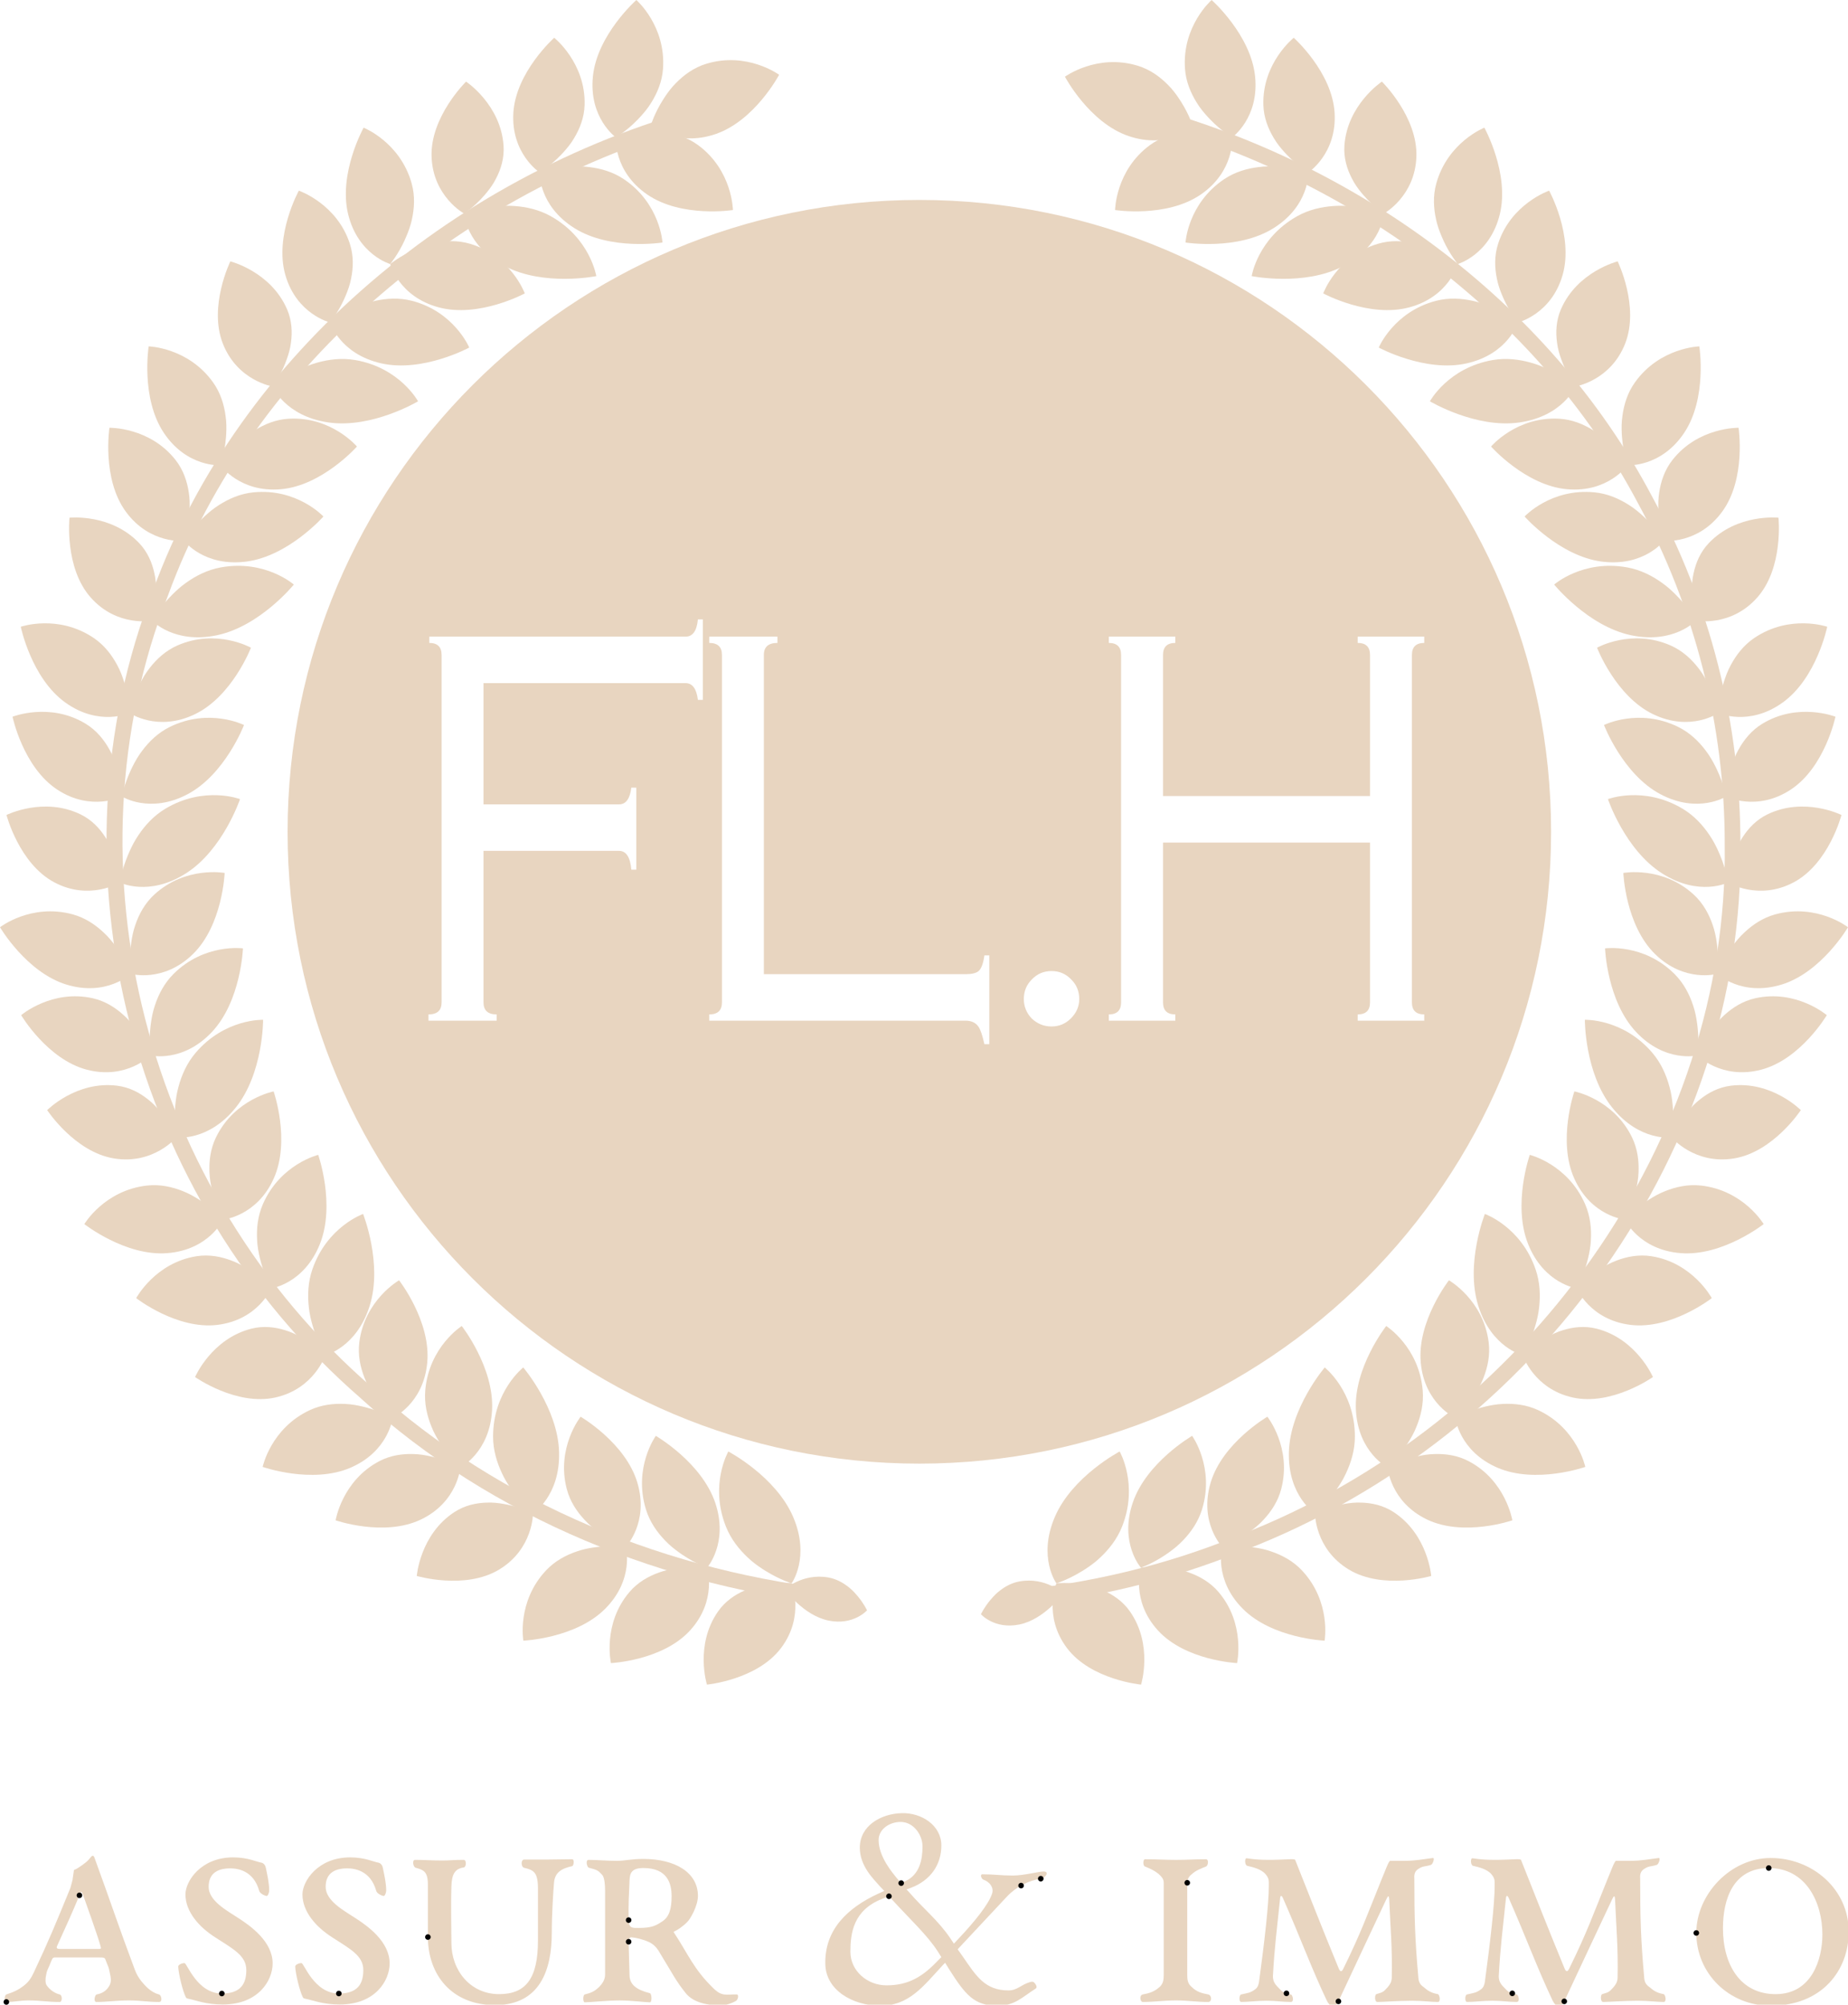 <?xml version="1.0" encoding="UTF-8" standalone="no"?>
<!-- Created with Inkscape (http://www.inkscape.org/) -->

<svg
   width="200"
   height="216.924"
   viewBox="0 0 52.917 57.394"
   version="1.1"
   id="svg5"
   xml:space="preserve"
   inkscape:version="1.2.2 (b0a8486541, 2022-12-01)"
   sodipodi:docname="flh.svg"
   xmlns:inkscape="http://www.inkscape.org/namespaces/inkscape"
   xmlns:sodipodi="http://sodipodi.sourceforge.net/DTD/sodipodi-0.dtd"
   xmlns="http://www.w3.org/2000/svg"
   xmlns:svg="http://www.w3.org/2000/svg"><sodipodi:namedview
     id="namedview7"
     pagecolor="#988f83"
     bordercolor="#000000"
     borderopacity="0.25"
     inkscape:showpageshadow="2"
     inkscape:pageopacity="0"
     inkscape:pagecheckerboard="0"
     inkscape:deskcolor="#d1d1d1"
     inkscape:document-units="px"
     showgrid="false"
     showguides="false"
     inkscape:zoom="2.869573"
     inkscape:cx="103.49972"
     inkscape:cy="117.78756"
     inkscape:window-width="1920"
     inkscape:window-height="1007"
     inkscape:window-x="0"
     inkscape:window-y="0"
     inkscape:window-maximized="1"
     inkscape:current-layer="layer1"><inkscape:grid
       type="xygrid"
       id="grid5337"
       spacingx="26.458"
       spacingy="26.458"
       color="#ffffff"
       opacity="0.149"
       empcolor="#e7e7e7"
       empopacity="0.302"
       originx="0"
       originy="0" /></sodipodi:namedview><defs
     id="defs2"><rect
       x="149.17"
       y="325.95"
       width="233.125"
       height="50.484"
       id="rect4877" /></defs><g
     inkscape:label="Calque 1"
     inkscape:groupmode="layer"
     id="layer1"
     transform="translate(-23.151,-735.441)"><path
       id="path4715"
       style="color:#000000;display:inline;overflow:visible;visibility:visible;fill:#e8d5c0;fill-opacity:1;fill-rule:nonzero;stroke:none;stroke-width:0.449;marker:none;enable-background:accumulate"
       d="m 49.476,741.165 c -9.991,0 -18.09,8.099 -18.09,18.09 0,9.991 8.099,18.09 18.09,18.09 9.991,0 18.09,-8.099 18.09,-18.09 0,-9.991 -8.099,-18.09 -18.09,-18.09 z m -6.341,12.009 h 0.141 v 2.304 h -0.141 c -0.039,-0.319 -0.157,-0.479 -0.353,-0.479 h -5.786 v 3.471 h 3.881 c 0.196,2e-5 0.313,-0.159 0.352,-0.479 h 0.142 v 2.348 h -0.142 c -0.031,-0.359 -0.149,-0.538 -0.352,-0.538 h -3.881 v 4.339 c 0,0.229 0.125,0.344 0.376,0.344 v 0.18 h -1.952 v -0.18 c 0.251,0 0.376,-0.115 0.376,-0.344 v -9.948 c 0,-0.229 -0.117,-0.344 -0.352,-0.344 v -0.18 h 7.338 c 0.204,2e-5 0.322,-0.165 0.353,-0.494 z m 0.326,0.494 h 1.952 v 0.18 c -0.259,0 -0.389,0.114 -0.389,0.343 v 9.141 h 5.774 c 0.18,0 0.306,-0.03 0.376,-0.09 0.078,-0.07 0.134,-0.219 0.165,-0.449 h 0.141 v 2.544 h -0.141 c -0.055,-0.249 -0.111,-0.414 -0.165,-0.494 -0.078,-0.12 -0.204,-0.18 -0.376,-0.18 h -7.338 v -0.179 c 0.243,0 0.364,-0.115 0.364,-0.344 v -9.949 c 0,-0.229 -0.121,-0.343 -0.364,-0.343 z m 11.44,0 h 1.905 v 0.18 c -0.235,0 -0.352,0.115 -0.352,0.344 v 4.039 h 5.927 v -4.039 c 0,-0.229 -0.118,-0.344 -0.353,-0.344 v -0.18 h 1.906 v 0.18 c -0.235,0 -0.353,0.115 -0.353,0.344 v 9.948 c -2e-5,0.229 0.118,0.344 0.353,0.344 v 0.179 h -1.906 v -0.179 c 0.235,0 0.353,-0.115 0.353,-0.344 v -4.577 h -5.927 v 4.577 c 0,0.229 0.117,0.344 0.352,0.344 v 0.179 h -1.905 v -0.179 c 0.235,0 0.352,-0.115 0.352,-0.344 v -9.948 c 0,-0.229 -0.117,-0.344 -0.352,-0.344 z m -1.639,9.574 c 0.224,0 0.412,0.081 0.564,0.242 0.153,0.151 0.229,0.338 0.229,0.56 0,0.212 -0.081,0.398 -0.244,0.559 -0.153,0.151 -0.336,0.226 -0.55,0.226 -0.214,0 -0.403,-0.075 -0.565,-0.226 -0.153,-0.161 -0.228,-0.347 -0.228,-0.559 0,-0.222 0.076,-0.409 0.228,-0.56 0.153,-0.161 0.341,-0.242 0.565,-0.242 z"
       inkscape:export-filename="../pixelfed/flh.png"
       inkscape:export-xdpi="96"
       inkscape:export-ydpi="96" /><path
       inkscape:connector-curvature="0"
       style="color:#000000;display:inline;overflow:visible;visibility:visible;fill:#e8d5c0;fill-opacity:1;fill-rule:nonzero;stroke:none;stroke-width:0.565;marker:none;enable-background:accumulate"
       d="m 26.735,755.067 c 0.125,0.438 0.128,0.787 0.128,0.787 0,0 -0.872,0.4 -1.845,-0.302 -0.973,-0.702 -1.272,-2.167 -1.272,-2.167 0,0 1.065,-0.369 2.088,0.321 0.307,0.207 0.522,0.493 0.674,0.778 0.022,0.041 0.041,0.078 0.06,0.119 0.073,0.156 0.126,0.319 0.168,0.465 z"
       id="path4712"
       inkscape:transform-center-x="5.3088097"
       inkscape:transform-center-y="-2.260392" /><path
       inkscape:connector-curvature="0"
       style="color:#000000;display:inline;overflow:visible;visibility:visible;fill:#e8d5c0;fill-opacity:1;fill-rule:nonzero;stroke:none;stroke-width:0.565;marker:none;enable-background:accumulate"
       d="m 27.118,755.102 c -0.194,0.409 -0.255,0.752 -0.255,0.752 0,0 0.794,0.552 1.867,0.036 1.073,-0.515 1.607,-1.905 1.607,-1.905 0,0 -0.989,-0.557 -2.109,-0.063 -0.337,0.149 -0.595,0.391 -0.791,0.644 -0.028,0.036 -0.053,0.069 -0.079,0.106 -0.097,0.14 -0.176,0.291 -0.241,0.428 z"
       id="path4709"
       inkscape:transform-center-x="-5.3088097"
       inkscape:transform-center-y="-2.260392" /><path
       inkscape:connector-curvature="0"
       style="color:#000000;display:inline;overflow:visible;visibility:visible;fill:#e8d5c0;fill-opacity:1;fill-rule:nonzero;stroke:none;stroke-width:0.565;marker:none;enable-background:accumulate"
       d="m 26.514,757.47 c 0.125,0.429 0.129,0.776 0.129,0.776 0,0 -0.877,0.445 -1.855,-0.2 -0.978,-0.645 -1.278,-2.085 -1.278,-2.085 0,0 1.072,-0.425 2.099,0.204 0.309,0.189 0.525,0.462 0.677,0.737 0.022,0.039 0.041,0.075 0.06,0.115 0.073,0.151 0.127,0.31 0.168,0.453 z"
       id="path4706"
       inkscape:transform-center-x="5.3088097"
       inkscape:transform-center-y="-2.260392" /><path
       inkscape:connector-curvature="0"
       style="color:#000000;display:inline;overflow:visible;visibility:visible;fill:#e8d5c0;fill-opacity:1;fill-rule:nonzero;stroke:none;stroke-width:0.565;marker:none;enable-background:accumulate"
       d="m 26.9,757.484 c -0.196,0.417 -0.257,0.762 -0.257,0.762 0,0 0.798,0.505 1.878,-0.066 1.079,-0.571 1.617,-1.982 1.617,-1.982 0,0 -0.995,-0.499 -2.121,0.053 -0.339,0.166 -0.599,0.421 -0.795,0.684 -0.028,0.037 -0.053,0.072 -0.079,0.11 -0.098,0.145 -0.177,0.299 -0.243,0.438 z"
       id="path4703"
       inkscape:transform-center-x="-5.3088097"
       inkscape:transform-center-y="-2.260392" /><path
       inkscape:connector-curvature="0"
       style="color:#000000;display:inline;overflow:visible;visibility:visible;fill:#e8d5c0;fill-opacity:1;fill-rule:nonzero;stroke:none;stroke-width:0.565;marker:none;enable-background:accumulate"
       d="m 26.424,759.954 c 0.143,0.411 0.16,0.754 0.16,0.754 0,0 -0.867,0.531 -1.877,-0.005 -1.011,-0.536 -1.37,-1.929 -1.37,-1.929 0,0 1.063,-0.532 2.123,-0.016 0.319,0.155 0.547,0.402 0.711,0.658 0.023,0.037 0.044,0.07 0.065,0.107 0.08,0.142 0.14,0.293 0.187,0.43 z"
       id="path4700"
       inkscape:transform-center-x="5.3088097"
       inkscape:transform-center-y="-2.260392" /><path
       inkscape:connector-curvature="0"
       style="color:#000000;display:inline;overflow:visible;visibility:visible;fill:#e8d5c0;fill-opacity:1;fill-rule:nonzero;stroke:none;stroke-width:0.565;marker:none;enable-background:accumulate"
       d="m 26.813,759.927 c -0.181,0.433 -0.229,0.78 -0.229,0.78 0,0 0.824,0.416 1.889,-0.26 1.065,-0.677 1.551,-2.127 1.551,-2.127 0,0 -1.022,-0.39 -2.135,0.273 -0.335,0.2 -0.587,0.479 -0.774,0.759 -0.027,0.04 -0.051,0.076 -0.075,0.117 -0.093,0.153 -0.167,0.314 -0.227,0.459 z"
       id="path4697"
       inkscape:transform-center-x="-5.3088097"
       inkscape:transform-center-y="-2.260392" /><path
       inkscape:connector-curvature="0"
       style="color:#000000;display:inline;overflow:visible;visibility:visible;fill:#e8d5c0;fill-opacity:1;fill-rule:nonzero;stroke:none;stroke-width:0.565;marker:none;enable-background:accumulate"
       d="m 26.523,762.618 c 0.259,0.375 0.375,0.704 0.375,0.704 0,0 -0.697,0.659 -1.844,0.308 -1.147,-0.351 -1.903,-1.642 -1.903,-1.642 0,0 0.889,-0.693 2.08,-0.369 0.358,0.097 0.653,0.298 0.888,0.52 0.034,0.032 0.064,0.06 0.095,0.093 0.119,0.124 0.222,0.261 0.309,0.386 z"
       id="path4694"
       inkscape:transform-center-x="5.3088097"
       inkscape:transform-center-y="-2.260392" /><path
       inkscape:connector-curvature="0"
       style="color:#000000;display:inline;overflow:visible;visibility:visible;fill:#e8d5c0;fill-opacity:1;fill-rule:nonzero;stroke:none;stroke-width:0.565;marker:none;enable-background:accumulate"
       d="m 26.897,762.528 c -0.052,0.45 0.001,0.794 0.001,0.794 0,0 0.929,0.266 1.779,-0.567 0.85,-0.833 0.907,-2.321 0.907,-2.321 0,0 -1.116,-0.208 -2.016,0.62 -0.271,0.249 -0.437,0.562 -0.541,0.865 -0.015,0.043 -0.028,0.083 -0.04,0.126 -0.047,0.164 -0.073,0.333 -0.09,0.483 z"
       id="path4691"
       inkscape:transform-center-x="-5.3088097"
       inkscape:transform-center-y="-2.260392" /><path
       inkscape:connector-curvature="0"
       style="color:#000000;display:inline;overflow:visible;visibility:visible;fill:#e8d5c0;fill-opacity:1;fill-rule:nonzero;stroke:none;stroke-width:0.565;marker:none;enable-background:accumulate"
       d="m 27.088,764.965 c 0.257,0.366 0.372,0.693 0.372,0.693 0,0 -0.687,0.704 -1.821,0.409 -1.133,-0.295 -1.882,-1.562 -1.882,-1.562 0,0 0.877,-0.748 2.053,-0.483 0.354,0.08 0.646,0.268 0.878,0.479 0.033,0.03 0.063,0.058 0.094,0.089 0.118,0.119 0.22,0.253 0.305,0.375 z"
       id="path4688"
       inkscape:transform-center-x="5.3088097"
       inkscape:transform-center-y="-2.260392" /><path
       inkscape:connector-curvature="0"
       style="color:#000000;display:inline;overflow:visible;visibility:visible;fill:#e8d5c0;fill-opacity:1;fill-rule:nonzero;stroke:none;stroke-width:0.565;marker:none;enable-background:accumulate"
       d="m 27.458,764.854 c -0.051,0.458 0.002,0.804 0.002,0.804 0,0 0.918,0.221 1.756,-0.668 0.838,-0.888 0.892,-2.397 0.892,-2.397 0,0 -1.102,-0.152 -1.99,0.734 -0.267,0.267 -0.431,0.592 -0.533,0.904 -0.014,0.045 -0.027,0.085 -0.039,0.129 -0.046,0.169 -0.071,0.341 -0.088,0.493 z"
       id="path4685"
       inkscape:transform-center-x="-5.3088097"
       inkscape:transform-center-y="-2.260392" /><path
       inkscape:connector-curvature="0"
       style="color:#000000;display:inline;overflow:visible;visibility:visible;fill:#e8d5c0;fill-opacity:1;fill-rule:nonzero;stroke:none;stroke-width:0.565;marker:none;enable-background:accumulate"
       d="m 27.804,767.345 c 0.268,0.343 0.395,0.662 0.395,0.662 0,0 -0.649,0.782 -1.779,0.601 -1.129,-0.181 -1.918,-1.384 -1.918,-1.384 0,0 0.835,-0.846 2.005,-0.699 0.352,0.044 0.648,0.204 0.885,0.394 0.034,0.027 0.065,0.052 0.096,0.08 0.121,0.109 0.227,0.233 0.316,0.347 z"
       id="path4682"
       inkscape:transform-center-x="5.3088097"
       inkscape:transform-center-y="-2.260392" /><path
       inkscape:connector-curvature="0"
       style="color:#000000;display:inline;overflow:visible;visibility:visible;fill:#e8d5c0;fill-opacity:1;fill-rule:nonzero;stroke:none;stroke-width:0.565;marker:none;enable-background:accumulate"
       d="m 28.163,767.194 c -0.032,0.468 0.035,0.812 0.035,0.812 0,0 0.914,0.129 1.704,-0.855 0.79,-0.984 0.783,-2.513 0.783,-2.513 0,0 -1.093,-0.04 -1.933,0.946 -0.253,0.297 -0.401,0.642 -0.489,0.968 -0.012,0.046 -0.024,0.089 -0.034,0.135 -0.038,0.175 -0.057,0.351 -0.067,0.507 z"
       id="path4679"
       inkscape:transform-center-x="-5.3088097"
       inkscape:transform-center-y="-2.260392" /><path
       inkscape:connector-curvature="0"
       style="color:#000000;display:inline;overflow:visible;visibility:visible;fill:#e8d5c0;fill-opacity:1;fill-rule:nonzero;stroke:none;stroke-width:0.565;marker:none;enable-background:accumulate"
       d="m 28.935,769.84 c 0.378,0.254 0.607,0.518 0.607,0.518 0,0 -0.408,0.869 -1.604,0.961 -1.196,0.093 -2.372,-0.832 -2.372,-0.832 0,0 0.574,-0.97 1.8,-1.104 0.369,-0.04 0.717,0.039 1.017,0.159 0.043,0.017 0.082,0.033 0.122,0.052 0.156,0.072 0.302,0.162 0.428,0.247 z"
       id="path4676"
       inkscape:transform-center-x="5.3088097"
       inkscape:transform-center-y="-2.260392" /><path
       inkscape:connector-curvature="0"
       style="color:#000000;display:inline;overflow:visible;visibility:visible;fill:#e8d5c0;fill-opacity:1;fill-rule:nonzero;stroke:none;stroke-width:0.565;marker:none;enable-background:accumulate"
       d="m 29.25,769.619 c 0.116,0.438 0.292,0.739 0.292,0.739 0,0 0.963,-0.092 1.448,-1.178 0.486,-1.086 -0.004,-2.492 -0.004,-2.492 0,0 -1.115,0.214 -1.65,1.315 -0.161,0.331 -0.201,0.683 -0.187,1.003 0.002,0.046 0.004,0.087 0.009,0.132 0.017,0.17 0.054,0.336 0.092,0.482 z"
       id="path4673"
       inkscape:transform-center-x="-5.3088097"
       inkscape:transform-center-y="-2.260392" /><path
       inkscape:connector-curvature="0"
       style="color:#000000;display:inline;overflow:visible;visibility:visible;fill:#e8d5c0;fill-opacity:1;fill-rule:nonzero;stroke:none;stroke-width:0.565;marker:none;enable-background:accumulate"
       d="m 30.319,771.817 c 0.373,0.246 0.6,0.509 0.6,0.509 0,0 -0.382,0.907 -1.545,1.047 -1.163,0.14 -2.323,-0.766 -2.323,-0.766 0,0 0.543,-1.017 1.734,-1.201 0.358,-0.055 0.699,0.013 0.993,0.125 0.042,0.016 0.08,0.031 0.12,0.049 0.153,0.068 0.297,0.155 0.421,0.237 z"
       id="path4670"
       inkscape:transform-center-x="5.3088097"
       inkscape:transform-center-y="-2.260392" /><path
       inkscape:connector-curvature="0"
       style="color:#000000;display:inline;overflow:visible;visibility:visible;fill:#e8d5c0;fill-opacity:1;fill-rule:nonzero;stroke:none;stroke-width:0.565;marker:none;enable-background:accumulate"
       d="m 30.623,771.579 c 0.12,0.445 0.296,0.748 0.296,0.748 0,0 0.936,-0.13 1.39,-1.264 0.455,-1.133 -0.046,-2.558 -0.046,-2.558 0,0 -1.082,0.262 -1.584,1.411 -0.151,0.346 -0.185,0.709 -0.165,1.036 0.003,0.047 0.005,0.089 0.011,0.135 0.019,0.174 0.058,0.343 0.098,0.491 z"
       id="path4667"
       inkscape:transform-center-x="-5.3088097"
       inkscape:transform-center-y="-2.260392" /><path
       inkscape:connector-curvature="0"
       style="color:#000000;display:inline;overflow:visible;visibility:visible;fill:#e8d5c0;fill-opacity:1;fill-rule:nonzero;stroke:none;stroke-width:0.565;marker:none;enable-background:accumulate"
       d="m 31.856,773.771 c 0.375,0.221 0.609,0.472 0.609,0.472 0,0 -0.318,0.965 -1.436,1.21 -1.117,0.244 -2.292,-0.587 -2.292,-0.587 0,0 0.468,-1.093 1.61,-1.384 0.344,-0.088 0.677,-0.047 0.968,0.043 0.042,0.013 0.079,0.025 0.119,0.04 0.152,0.057 0.296,0.134 0.421,0.207 z"
       id="path4664"
       inkscape:transform-center-x="5.3088097"
       inkscape:transform-center-y="-2.260392" /><path
       inkscape:connector-curvature="0"
       style="color:#000000;display:inline;overflow:visible;visibility:visible;fill:#e8d5c0;fill-opacity:1;fill-rule:nonzero;stroke:none;stroke-width:0.565;marker:none;enable-background:accumulate"
       d="m 32.135,773.499 c 0.142,0.447 0.329,0.743 0.329,0.743 0,0 0.898,-0.215 1.274,-1.419 0.376,-1.204 -0.19,-2.626 -0.19,-2.626 0,0 -1.032,0.362 -1.453,1.588 -0.127,0.369 -0.138,0.744 -0.101,1.08 0.005,0.048 0.01,0.091 0.018,0.138 0.028,0.177 0.076,0.348 0.123,0.497 z"
       id="path4661"
       inkscape:transform-center-x="-5.3088097"
       inkscape:transform-center-y="-2.260392" /><path
       inkscape:connector-curvature="0"
       style="color:#000000;display:inline;overflow:visible;visibility:visible;fill:#e8d5c0;fill-opacity:1;fill-rule:nonzero;stroke:none;stroke-width:0.565;marker:none;enable-background:accumulate"
       d="m 33.652,775.741 c 0.44,0.118 0.741,0.295 0.741,0.295 0,0 -0.106,0.953 -1.208,1.427 -1.102,0.473 -2.513,-0.024 -2.513,-0.024 0,0 0.231,-1.103 1.349,-1.625 0.336,-0.157 0.692,-0.194 1.014,-0.178 0.046,0.002 0.088,0.005 0.133,0.01 0.171,0.018 0.338,0.056 0.485,0.095 z"
       id="path4658"
       inkscape:transform-center-x="5.3088097"
       inkscape:transform-center-y="-2.260392" /><path
       inkscape:connector-curvature="0"
       style="color:#000000;display:inline;overflow:visible;visibility:visible;fill:#e8d5c0;fill-opacity:1;fill-rule:nonzero;stroke:none;stroke-width:0.565;marker:none;enable-background:accumulate"
       d="m 33.88,775.43 c 0.251,0.377 0.514,0.606 0.514,0.606 0,0 0.882,-0.397 0.991,-1.582 0.11,-1.185 -0.807,-2.358 -0.807,-2.358 0,0 -0.986,0.562 -1.138,1.776 -0.046,0.365 0.029,0.711 0.146,1.009 0.017,0.043 0.032,0.081 0.05,0.122 0.07,0.156 0.159,0.301 0.243,0.427 z"
       id="path4655"
       inkscape:transform-center-x="-5.3088097"
       inkscape:transform-center-y="-2.260392" /><path
       inkscape:connector-curvature="0"
       style="color:#000000;display:inline;overflow:visible;visibility:visible;fill:#e8d5c0;fill-opacity:1;fill-rule:nonzero;stroke:none;stroke-width:0.565;marker:none;enable-background:accumulate"
       d="m 35.6,777.166 c 0.432,0.113 0.732,0.289 0.732,0.289 0,0 -0.07,0.981 -1.125,1.489 -1.056,0.507 -2.446,0.024 -2.446,0.024 0,0 0.186,-1.138 1.255,-1.695 0.321,-0.168 0.666,-0.213 0.98,-0.202 0.045,0.002 0.086,0.003 0.129,0.007 0.167,0.015 0.331,0.051 0.475,0.089 z"
       id="path4652"
       inkscape:transform-center-x="5.3088097"
       inkscape:transform-center-y="-2.260392" /><path
       inkscape:connector-curvature="0"
       style="color:#000000;display:inline;overflow:visible;visibility:visible;fill:#e8d5c0;fill-opacity:1;fill-rule:nonzero;stroke:none;stroke-width:0.565;marker:none;enable-background:accumulate"
       d="m 35.81,776.843 c 0.257,0.383 0.522,0.612 0.522,0.612 0,0 0.844,-0.425 0.909,-1.644 0.065,-1.219 -0.868,-2.406 -0.868,-2.406 0,0 -0.94,0.596 -1.045,1.846 -0.032,0.376 0.054,0.73 0.178,1.034 0.018,0.043 0.034,0.083 0.053,0.124 0.074,0.158 0.165,0.306 0.251,0.434 z"
       id="path4649"
       inkscape:transform-center-x="-5.3088097"
       inkscape:transform-center-y="-2.260392" /><path
       inkscape:connector-curvature="0"
       style="color:#000000;display:inline;overflow:visible;visibility:visible;fill:#e8d5c0;fill-opacity:1;fill-rule:nonzero;stroke:none;stroke-width:0.565;marker:none;enable-background:accumulate"
       d="m 37.684,778.52 c 0.426,0.089 0.729,0.25 0.729,0.25 0,0 0.01,1.016 -0.969,1.608 -0.979,0.591 -2.359,0.183 -2.359,0.183 0,0 0.091,-1.185 1.078,-1.829 0.297,-0.194 0.626,-0.263 0.93,-0.271 0.043,-10e-4 0.083,-0.002 0.125,-9.4e-4 0.163,0.005 0.324,0.031 0.466,0.061 z"
       id="path4646"
       inkscape:transform-center-x="5.3088097"
       inkscape:transform-center-y="-2.260392" /><path
       inkscape:connector-curvature="0"
       style="color:#000000;display:inline;overflow:visible;visibility:visible;fill:#e8d5c0;fill-opacity:1;fill-rule:nonzero;stroke:none;stroke-width:0.565;marker:none;enable-background:accumulate"
       d="m 37.861,778.173 c 0.278,0.378 0.551,0.597 0.551,0.597 0,0 0.781,-0.493 0.748,-1.754 -0.033,-1.261 -1.026,-2.424 -1.026,-2.424 0,0 -0.86,0.675 -0.864,1.971 -10e-4,0.39 0.109,0.749 0.253,1.054 0.021,0.044 0.039,0.083 0.061,0.125 0.084,0.159 0.184,0.305 0.276,0.431 z"
       id="path4643"
       inkscape:transform-center-x="-5.3088097"
       inkscape:transform-center-y="-2.260392" /><path
       inkscape:connector-curvature="0"
       style="color:#000000;display:inline;overflow:visible;visibility:visible;fill:#e8d5c0;fill-opacity:1;fill-rule:nonzero;stroke:none;stroke-width:0.565;marker:none;enable-background:accumulate"
       d="m 40.272,779.73 c 0.452,-0.054 0.798,-0.002 0.798,-0.002 0,0 0.256,0.925 -0.591,1.774 -0.847,0.849 -2.342,0.912 -2.342,0.912 0,0 -0.195,-1.11 0.648,-2.01 0.254,-0.271 0.57,-0.438 0.875,-0.542 0.044,-0.015 0.083,-0.028 0.127,-0.041 0.166,-0.047 0.335,-0.074 0.486,-0.092 z"
       id="path4640"
       inkscape:transform-center-x="5.3088097"
       inkscape:transform-center-y="-2.260392" /><path
       inkscape:connector-curvature="0"
       style="color:#000000;display:inline;overflow:visible;visibility:visible;fill:#e8d5c0;fill-opacity:1;fill-rule:nonzero;stroke:none;stroke-width:0.565;marker:none;enable-background:accumulate"
       d="m 40.368,779.357 c 0.373,0.257 0.702,0.371 0.702,0.371 0,0 0.671,-0.696 0.332,-1.837 -0.338,-1.141 -1.625,-1.889 -1.625,-1.889 0,0 -0.707,0.888 -0.396,2.072 0.093,0.356 0.292,0.65 0.511,0.883 0.031,0.033 0.06,0.063 0.092,0.094 0.123,0.118 0.26,0.22 0.384,0.306 z"
       id="path4637"
       inkscape:transform-center-x="-5.3088097"
       inkscape:transform-center-y="-2.260392" /><path
       inkscape:connector-curvature="0"
       style="color:#000000;display:inline;overflow:visible;visibility:visible;fill:#e8d5c0;fill-opacity:1;fill-rule:nonzero;stroke:none;stroke-width:0.565;marker:none;enable-background:accumulate"
       d="m 42.611,780.329 c 0.443,-0.056 0.787,-0.004 0.787,-0.004 0,0 0.3,0.937 -0.491,1.8 -0.792,0.863 -2.262,0.931 -2.262,0.931 0,0 -0.25,-1.126 0.535,-2.04 0.236,-0.275 0.539,-0.445 0.835,-0.551 0.042,-0.015 0.081,-0.029 0.123,-0.041 0.161,-0.048 0.326,-0.076 0.474,-0.094 z"
       id="path4634"
       inkscape:transform-center-x="5.3088097"
       inkscape:transform-center-y="-2.260392" /><path
       inkscape:connector-curvature="0"
       style="color:#000000;display:inline;overflow:visible;visibility:visible;fill:#e8d5c0;fill-opacity:1;fill-rule:nonzero;stroke:none;stroke-width:0.565;marker:none;enable-background:accumulate"
       d="m 42.685,779.95 c 0.381,0.259 0.712,0.375 0.712,0.375 0,0 0.625,-0.708 0.233,-1.864 -0.393,-1.156 -1.7,-1.911 -1.7,-1.911 0,0 -0.651,0.903 -0.284,2.102 0.11,0.361 0.321,0.658 0.549,0.894 0.033,0.034 0.062,0.064 0.096,0.095 0.128,0.12 0.267,0.223 0.394,0.309 z"
       id="path4631"
       inkscape:transform-center-x="-5.3088097"
       inkscape:transform-center-y="-2.260392" /><path
       inkscape:connector-curvature="0"
       style="color:#000000;display:inline;overflow:visible;visibility:visible;fill:#e8d5c0;fill-opacity:1;fill-rule:nonzero;stroke:none;stroke-width:0.565;marker:none;enable-background:accumulate"
       d="m 45.048,780.811 c 0.428,-0.076 0.77,-0.039 0.77,-0.039 0,0 0.387,0.94 -0.302,1.853 -0.689,0.913 -2.122,1.047 -2.122,1.047 0,0 -0.356,-1.134 0.321,-2.099 0.204,-0.29 0.484,-0.477 0.763,-0.598 0.04,-0.017 0.076,-0.033 0.116,-0.048 0.153,-0.056 0.312,-0.091 0.455,-0.117 z"
       id="path4628"
       inkscape:transform-center-x="5.3088097"
       inkscape:transform-center-y="-2.260392" /><path
       inkscape:connector-curvature="0"
       style="color:#000000;display:inline;overflow:visible;visibility:visible;fill:#e8d5c0;fill-opacity:1;fill-rule:nonzero;stroke:none;stroke-width:0.565;marker:none;enable-background:accumulate"
       d="m 45.084,780.423 c 0.399,0.247 0.734,0.35 0.734,0.35 0,0 0.542,-0.748 0.043,-1.906 -0.499,-1.159 -1.854,-1.869 -1.854,-1.869 0,0 -0.547,0.947 -0.069,2.151 0.144,0.362 0.38,0.655 0.626,0.885 0.035,0.033 0.067,0.062 0.103,0.093 0.137,0.116 0.284,0.215 0.417,0.297 z"
       id="path4625"
       inkscape:transform-center-x="-5.3088097"
       inkscape:transform-center-y="-2.260392" /><path
       inkscape:connector-curvature="0"
       style="color:#000000;display:inline;overflow:visible;visibility:visible;fill:#e8d5c0;fill-opacity:1;fill-rule:nonzero;stroke:none;stroke-width:0.565;marker:none;enable-background:accumulate"
       d="m 29.62,747.978 c -0.036,0.454 -0.155,0.783 -0.155,0.783 0,0 -0.957,0.069 -1.623,-0.928 -0.666,-0.998 -0.434,-2.475 -0.434,-2.475 0,0 1.127,0.027 1.844,1.03 0.216,0.302 0.317,0.645 0.359,0.965 0.006,0.046 0.011,0.087 0.015,0.132 0.014,0.172 0.007,0.343 -0.005,0.494 z"
       id="path4622"
       inkscape:transform-center-x="5.3088097"
       inkscape:transform-center-y="-2.260392" /><path
       inkscape:connector-curvature="0"
       style="color:#000000;display:inline;overflow:visible;visibility:visible;fill:#e8d5c0;fill-opacity:1;fill-rule:nonzero;stroke:none;stroke-width:0.565;marker:none;enable-background:accumulate"
       d="m 29.967,748.144 c -0.325,0.315 -0.502,0.616 -0.502,0.616 0,0 0.551,0.794 1.736,0.687 1.185,-0.108 2.171,-1.222 2.171,-1.222 0,0 -0.732,-0.867 -1.954,-0.796 -0.367,0.021 -0.694,0.158 -0.966,0.327 -0.039,0.024 -0.074,0.046 -0.111,0.072 -0.14,0.098 -0.267,0.211 -0.375,0.316 z"
       id="path4619"
       inkscape:transform-center-x="-5.3088097"
       inkscape:transform-center-y="-2.260392" /><path
       inkscape:connector-curvature="0"
       style="color:#000000;display:inline;overflow:visible;visibility:visible;fill:#e8d5c0;fill-opacity:1;fill-rule:nonzero;stroke:none;stroke-width:0.565;marker:none;enable-background:accumulate"
       d="m 28.573,750.153 c -0.033,0.446 -0.151,0.772 -0.151,0.772 0,0 -0.978,0.11 -1.669,-0.836 -0.691,-0.946 -0.468,-2.401 -0.468,-2.401 0,0 1.153,-0.024 1.895,0.925 0.223,0.286 0.331,0.616 0.377,0.927 0.007,0.044 0.012,0.085 0.016,0.129 0.016,0.167 0.01,0.335 -7.45e-4,0.483 z"
       id="path4616"
       inkscape:transform-center-x="5.3088097"
       inkscape:transform-center-y="-2.260392" /><path
       inkscape:connector-curvature="0"
       style="color:#000000;display:inline;overflow:visible;visibility:visible;fill:#e8d5c0;fill-opacity:1;fill-rule:nonzero;stroke:none;stroke-width:0.565;marker:none;enable-background:accumulate"
       d="m 28.929,750.3 c -0.329,0.323 -0.507,0.624 -0.507,0.624 0,0 0.571,0.752 1.782,0.595 1.211,-0.158 2.208,-1.291 2.208,-1.291 0,0 -0.757,-0.816 -2.006,-0.691 -0.376,0.037 -0.708,0.186 -0.984,0.363 -0.039,0.025 -0.075,0.049 -0.112,0.075 -0.142,0.102 -0.271,0.218 -0.381,0.326 z"
       id="path4613"
       inkscape:transform-center-x="-5.3088097"
       inkscape:transform-center-y="-2.260392" /><path
       inkscape:connector-curvature="0"
       style="color:#000000;display:inline;overflow:visible;visibility:visible;fill:#e8d5c0;fill-opacity:1;fill-rule:nonzero;stroke:none;stroke-width:0.565;marker:none;enable-background:accumulate"
       d="m 27.62,752.448 c -0.01,0.435 -0.113,0.762 -0.113,0.762 0,0 -0.998,0.195 -1.757,-0.661 -0.76,-0.855 -0.609,-2.286 -0.609,-2.286 0,0 1.182,-0.127 1.995,0.727 0.245,0.257 0.372,0.568 0.436,0.865 0.009,0.043 0.017,0.081 0.024,0.123 0.025,0.161 0.028,0.324 0.025,0.469 z"
       id="path4610"
       inkscape:transform-center-x="5.3088097"
       inkscape:transform-center-y="-2.260392" /><path
       inkscape:connector-curvature="0"
       style="color:#000000;display:inline;overflow:visible;visibility:visible;fill:#e8d5c0;fill-opacity:1;fill-rule:nonzero;stroke:none;stroke-width:0.565;marker:none;enable-background:accumulate"
       d="m 27.994,752.559 c -0.321,0.342 -0.487,0.651 -0.487,0.651 0,0 0.627,0.678 1.861,0.417 1.234,-0.262 2.197,-1.45 2.197,-1.45 0,0 -0.821,-0.723 -2.095,-0.491 -0.383,0.07 -0.717,0.243 -0.991,0.44 -0.039,0.028 -0.074,0.054 -0.111,0.083 -0.141,0.111 -0.266,0.236 -0.373,0.35 z"
       id="path4607"
       inkscape:transform-center-x="-5.3088097"
       inkscape:transform-center-y="-2.260392" /><path
       inkscape:connector-curvature="0"
       style="color:#000000;display:inline;overflow:visible;visibility:visible;fill:#e8d5c0;fill-opacity:1;fill-rule:nonzero;stroke:none;stroke-width:0.565;marker:none;enable-background:accumulate"
       d="m 34.739,742.318 c -0.19,0.414 -0.415,0.682 -0.415,0.682 0,0 -0.922,-0.264 -1.205,-1.43 -0.282,-1.166 0.444,-2.474 0.444,-2.474 0,0 1.049,0.413 1.377,1.601 0.099,0.358 0.076,0.714 0.005,1.029 -0.01,0.045 -0.019,0.086 -0.032,0.129 -0.046,0.166 -0.112,0.324 -0.175,0.462 z"
       id="path4604"
       inkscape:transform-center-x="5.3088097"
       inkscape:transform-center-y="-2.260392" /><path
       inkscape:connector-curvature="0"
       style="color:#000000;display:inline;overflow:visible;visibility:visible;fill:#e8d5c0;fill-opacity:1;fill-rule:nonzero;stroke:none;stroke-width:0.565;marker:none;enable-background:accumulate"
       d="m 35.008,742.594 c -0.414,0.184 -0.683,0.406 -0.683,0.406 0,0 0.244,0.936 1.394,1.242 1.15,0.307 2.459,-0.401 2.459,-0.401 0,0 -0.389,-1.066 -1.561,-1.419 -0.352,-0.106 -0.706,-0.09 -1.02,-0.025 -0.045,0.009 -0.085,0.018 -0.129,0.029 -0.165,0.043 -0.323,0.107 -0.461,0.168 z"
       id="path4601"
       inkscape:transform-center-x="-5.3088097"
       inkscape:transform-center-y="-2.260392" /><path
       inkscape:connector-curvature="0"
       style="color:#000000;display:inline;overflow:visible;visibility:visible;fill:#e8d5c0;fill-opacity:1;fill-rule:nonzero;stroke:none;stroke-width:0.565;marker:none;enable-background:accumulate"
       d="m 33.008,744 c -0.184,0.407 -0.407,0.673 -0.407,0.673 0,0 -0.956,-0.233 -1.279,-1.359 -0.323,-1.126 0.386,-2.415 0.386,-2.415 0,0 1.091,0.374 1.461,1.521 0.112,0.345 0.099,0.692 0.035,1 -0.009,0.044 -0.018,0.084 -0.029,0.126 -0.043,0.162 -0.106,0.318 -0.167,0.454 z"
       id="path4598"
       inkscape:transform-center-x="5.3088097"
       inkscape:transform-center-y="-2.260392" /><path
       inkscape:connector-curvature="0"
       style="color:#000000;display:inline;overflow:visible;visibility:visible;fill:#e8d5c0;fill-opacity:1;fill-rule:nonzero;stroke:none;stroke-width:0.565;marker:none;enable-background:accumulate"
       d="m 33.292,744.261 c -0.42,0.19 -0.691,0.412 -0.691,0.412 0,0 0.278,0.903 1.469,1.171 1.191,0.268 2.518,-0.453 2.518,-0.453 0,0 -0.43,-1.026 -1.645,-1.339 -0.365,-0.094 -0.729,-0.069 -1.049,0.002 -0.046,0.01 -0.087,0.02 -0.131,0.032 -0.169,0.046 -0.329,0.112 -0.47,0.175 z"
       id="path4595"
       inkscape:transform-center-x="-5.3088097"
       inkscape:transform-center-y="-2.260392" /><path
       inkscape:connector-curvature="0"
       style="color:#000000;display:inline;overflow:visible;visibility:visible;fill:#e8d5c0;fill-opacity:1;fill-rule:nonzero;stroke:none;stroke-width:0.565;marker:none;enable-background:accumulate"
       d="m 31.325,745.828 c -0.159,0.405 -0.369,0.677 -0.369,0.677 0,0 -1.004,-0.16 -1.423,-1.225 -0.419,-1.064 0.214,-2.356 0.214,-2.356 0,0 1.153,0.288 1.623,1.369 0.141,0.325 0.154,0.661 0.112,0.962 -0.006,0.043 -0.012,0.082 -0.02,0.124 -0.032,0.159 -0.085,0.314 -0.138,0.449 z"
       id="path4592"
       inkscape:transform-center-x="5.3088097"
       inkscape:transform-center-y="-2.260392" /><path
       inkscape:connector-curvature="0"
       style="color:#000000;display:inline;overflow:visible;visibility:visible;fill:#e8d5c0;fill-opacity:1;fill-rule:nonzero;stroke:none;stroke-width:0.565;marker:none;enable-background:accumulate"
       d="m 31.637,746.061 c -0.419,0.211 -0.681,0.444 -0.681,0.444 0,0 0.355,0.852 1.604,1.031 1.249,0.179 2.562,-0.606 2.562,-0.606 0,0 -0.522,-0.961 -1.799,-1.181 -0.384,-0.066 -0.757,-0.018 -1.082,0.072 -0.046,0.013 -0.088,0.025 -0.133,0.04 -0.17,0.056 -0.331,0.13 -0.471,0.201 z"
       id="path4589"
       inkscape:transform-center-x="-5.3088097"
       inkscape:transform-center-y="-2.260392" /><path
       inkscape:connector-curvature="0"
       style="color:#000000;display:inline;overflow:visible;visibility:visible;fill:#e8d5c0;fill-opacity:1;fill-rule:nonzero;stroke:none;stroke-width:0.565;marker:none;enable-background:accumulate"
       d="m 41.405,738.871 c -0.318,0.327 -0.618,0.504 -0.618,0.504 0,0 -0.781,-0.557 -0.658,-1.75 0.123,-1.193 1.244,-2.184 1.244,-2.184 0,0 0.851,0.739 0.763,1.969 -0.026,0.37 -0.167,0.699 -0.338,0.972 -0.025,0.039 -0.047,0.074 -0.073,0.111 -0.099,0.141 -0.214,0.268 -0.319,0.377 z"
       id="path4586"
       inkscape:transform-center-x="5.3088097"
       inkscape:transform-center-y="-2.260392" /><path
       inkscape:connector-curvature="0"
       style="color:#000000;display:inline;overflow:visible;visibility:visible;fill:#e8d5c0;fill-opacity:1;fill-rule:nonzero;stroke:none;stroke-width:0.565;marker:none;enable-background:accumulate"
       d="m 41.566,739.221 c -0.451,0.035 -0.779,0.154 -0.779,0.154 0,0 -0.082,0.963 0.899,1.636 0.982,0.673 2.452,0.443 2.452,0.443 0,0 -0.011,-1.135 -0.998,-1.859 -0.297,-0.218 -0.636,-0.321 -0.953,-0.364 -0.045,-0.006 -0.086,-0.011 -0.131,-0.015 -0.17,-0.014 -0.34,-0.007 -0.491,0.004 z"
       id="path4583"
       inkscape:transform-center-x="-5.3088097"
       inkscape:transform-center-y="-2.260392" /><path
       inkscape:connector-curvature="0"
       style="color:#000000;display:inline;overflow:visible;visibility:visible;fill:#e8d5c0;fill-opacity:1;fill-rule:nonzero;stroke:none;stroke-width:0.565;marker:none;enable-background:accumulate"
       d="m 39.211,739.879 c -0.309,0.322 -0.608,0.499 -0.608,0.499 0,0 -0.823,-0.539 -0.752,-1.708 0.071,-1.169 1.17,-2.148 1.17,-2.148 0,0 0.903,0.717 0.87,1.921 -0.01,0.362 -0.138,0.685 -0.301,0.954 -0.023,0.038 -0.045,0.073 -0.069,0.109 -0.094,0.139 -0.206,0.264 -0.309,0.372 z"
       id="path4580"
       inkscape:transform-center-x="5.3088097"
       inkscape:transform-center-y="-2.260392" /><path
       inkscape:connector-curvature="0"
       style="color:#000000;display:inline;overflow:visible;visibility:visible;fill:#e8d5c0;fill-opacity:1;fill-rule:nonzero;stroke:none;stroke-width:0.565;marker:none;enable-background:accumulate"
       d="m 39.392,740.22 c -0.459,0.038 -0.789,0.157 -0.789,0.157 0,0 -0.04,0.944 0.994,1.594 1.033,0.651 2.524,0.413 2.524,0.413 0,0 -0.063,-1.111 -1.104,-1.812 -0.313,-0.211 -0.664,-0.309 -0.99,-0.348 -0.047,-0.006 -0.089,-0.011 -0.134,-0.014 -0.174,-0.013 -0.348,-0.004 -0.501,0.008 z"
       id="path4577"
       inkscape:transform-center-x="-5.3088097"
       inkscape:transform-center-y="-2.260392" /><path
       inkscape:connector-curvature="0"
       style="color:#000000;display:inline;overflow:visible;visibility:visible;fill:#e8d5c0;fill-opacity:1;fill-rule:nonzero;stroke:none;stroke-width:0.565;marker:none;enable-background:accumulate"
       d="m 37.014,741.04 c -0.285,0.329 -0.573,0.515 -0.573,0.515 0,0 -0.893,-0.486 -0.932,-1.629 -0.04,-1.143 0.988,-2.149 0.988,-2.149 0,0 0.991,0.656 1.073,1.832 0.025,0.354 -0.075,0.675 -0.216,0.945 -0.02,0.038 -0.038,0.073 -0.06,0.11 -0.083,0.14 -0.185,0.268 -0.28,0.377 z"
       id="path4574"
       inkscape:transform-center-x="5.3088097"
       inkscape:transform-center-y="-2.260392" /><path
       inkscape:connector-curvature="0"
       style="color:#000000;display:inline;overflow:visible;visibility:visible;fill:#e8d5c0;fill-opacity:1;fill-rule:nonzero;stroke:none;stroke-width:0.565;marker:none;enable-background:accumulate"
       d="m 37.231,741.364 c -0.465,0.059 -0.79,0.191 -0.79,0.191 0,0 0.05,0.922 1.168,1.507 1.118,0.586 2.617,0.284 2.617,0.284 0,0 -0.171,-1.08 -1.301,-1.714 -0.34,-0.191 -0.708,-0.27 -1.044,-0.293 -0.048,-0.003 -0.092,-0.006 -0.139,-0.007 -0.179,-0.004 -0.356,0.012 -0.511,0.032 z"
       id="path4571"
       inkscape:transform-center-x="-5.3088097"
       inkscape:transform-center-y="-2.260392" /><path
       inkscape:transform-center-y="2.9920816"
       inkscape:transform-center-x="1.937476"
       id="path4568"
       d="m 47.709,781.138 c 0.179,0.213 0.269,0.407 0.269,0.407 0,0 -0.387,0.441 -1.105,0.293 -0.719,-0.148 -1.252,-0.891 -1.252,-0.891 0,0 0.502,-0.472 1.245,-0.343 0.224,0.039 0.415,0.144 0.571,0.266 0.022,0.018 0.042,0.033 0.063,0.051 0.08,0.069 0.15,0.146 0.21,0.218 z"
       style="color:#000000;display:inline;overflow:visible;visibility:visible;fill:#e8d5c0;fill-opacity:1;fill-rule:nonzero;stroke:none;stroke-width:0.674;marker:none;enable-background:accumulate"
       inkscape:connector-curvature="0" /><path
       inkscape:transform-center-y="-5.4179172"
       inkscape:transform-center-x="-1.9050582"
       id="path4565"
       d="m 42.132,738.304 c -0.242,0.383 -0.343,0.717 -0.343,0.717 0,0 0.723,0.643 1.849,0.259 1.127,-0.383 1.823,-1.699 1.823,-1.699 0,0 -0.916,-0.671 -2.086,-0.314 -0.352,0.107 -0.637,0.317 -0.862,0.545 -0.032,0.033 -0.061,0.062 -0.091,0.096 -0.113,0.128 -0.21,0.268 -0.29,0.396 z"
       style="color:#000000;display:inline;overflow:visible;visibility:visible;fill:#e8d5c0;fill-opacity:1;fill-rule:nonzero;stroke:none;stroke-width:0.674;marker:none;enable-background:accumulate"
       inkscape:connector-curvature="0" /><path
       inkscape:connector-curvature="0"
       style="color:#000000;display:inline;overflow:visible;visibility:visible;fill:#e8d5c0;fill-opacity:1;fill-rule:nonzero;stroke:none;stroke-width:0.565;marker:none;enable-background:accumulate"
       d="m 72.484,755.067 c -0.125,0.438 -0.128,0.787 -0.128,0.787 0,0 0.872,0.4 1.845,-0.302 0.973,-0.702 1.272,-2.167 1.272,-2.167 0,0 -1.065,-0.369 -2.088,0.321 -0.307,0.207 -0.522,0.493 -0.674,0.778 -0.022,0.041 -0.041,0.078 -0.06,0.119 -0.073,0.156 -0.126,0.319 -0.168,0.465 z"
       id="path4562"
       inkscape:transform-center-x="5.3088097"
       inkscape:transform-center-y="-2.260392" /><path
       inkscape:connector-curvature="0"
       style="color:#000000;display:inline;overflow:visible;visibility:visible;fill:#e8d5c0;fill-opacity:1;fill-rule:nonzero;stroke:none;stroke-width:0.565;marker:none;enable-background:accumulate"
       d="m 72.101,755.102 c 0.194,0.409 0.255,0.752 0.255,0.752 0,0 -0.794,0.552 -1.867,0.036 -1.073,-0.515 -1.607,-1.905 -1.607,-1.905 0,0 0.989,-0.557 2.109,-0.063 0.337,0.149 0.595,0.391 0.791,0.644 0.028,0.036 0.053,0.069 0.079,0.106 0.097,0.14 0.176,0.291 0.241,0.428 z"
       id="path4559"
       inkscape:transform-center-x="-5.3088097"
       inkscape:transform-center-y="-2.260392" /><path
       inkscape:connector-curvature="0"
       style="color:#000000;display:inline;overflow:visible;visibility:visible;fill:#e8d5c0;fill-opacity:1;fill-rule:nonzero;stroke:none;stroke-width:0.565;marker:none;enable-background:accumulate"
       d="m 72.705,757.47 c -0.125,0.429 -0.129,0.776 -0.129,0.776 0,0 0.877,0.445 1.855,-0.2 0.978,-0.645 1.278,-2.085 1.278,-2.085 0,0 -1.072,-0.425 -2.099,0.204 -0.309,0.189 -0.525,0.462 -0.677,0.737 -0.022,0.039 -0.041,0.075 -0.06,0.115 -0.073,0.151 -0.127,0.31 -0.168,0.453 z"
       id="path4556"
       inkscape:transform-center-x="5.3088097"
       inkscape:transform-center-y="-2.260392" /><path
       inkscape:connector-curvature="0"
       style="color:#000000;display:inline;overflow:visible;visibility:visible;fill:#e8d5c0;fill-opacity:1;fill-rule:nonzero;stroke:none;stroke-width:0.565;marker:none;enable-background:accumulate"
       d="m 72.319,757.484 c 0.196,0.417 0.257,0.762 0.257,0.762 0,0 -0.798,0.505 -1.878,-0.066 -1.079,-0.571 -1.617,-1.982 -1.617,-1.982 0,0 0.995,-0.499 2.121,0.053 0.339,0.166 0.599,0.421 0.795,0.684 0.028,0.037 0.053,0.072 0.079,0.11 0.098,0.145 0.177,0.299 0.243,0.438 z"
       id="path4553"
       inkscape:transform-center-x="-5.3088097"
       inkscape:transform-center-y="-2.260392" /><path
       inkscape:connector-curvature="0"
       style="color:#000000;display:inline;overflow:visible;visibility:visible;fill:#e8d5c0;fill-opacity:1;fill-rule:nonzero;stroke:none;stroke-width:0.565;marker:none;enable-background:accumulate"
       d="m 72.794,759.954 c -0.143,0.411 -0.16,0.754 -0.16,0.754 0,0 0.867,0.531 1.877,-0.005 1.011,-0.536 1.37,-1.929 1.37,-1.929 0,0 -1.063,-0.532 -2.123,-0.016 -0.319,0.155 -0.547,0.402 -0.711,0.658 -0.023,0.037 -0.044,0.07 -0.065,0.107 -0.08,0.142 -0.14,0.293 -0.187,0.43 z"
       id="path4550"
       inkscape:transform-center-x="5.3088097"
       inkscape:transform-center-y="-2.260392" /><path
       inkscape:connector-curvature="0"
       style="color:#000000;display:inline;overflow:visible;visibility:visible;fill:#e8d5c0;fill-opacity:1;fill-rule:nonzero;stroke:none;stroke-width:0.565;marker:none;enable-background:accumulate"
       d="m 72.405,759.927 c 0.181,0.433 0.229,0.78 0.229,0.78 0,0 -0.824,0.416 -1.889,-0.26 -1.065,-0.677 -1.551,-2.127 -1.551,-2.127 0,0 1.022,-0.39 2.135,0.273 0.335,0.2 0.587,0.479 0.774,0.759 0.027,0.04 0.051,0.076 0.075,0.117 0.093,0.153 0.167,0.314 0.227,0.459 z"
       id="path4547"
       inkscape:transform-center-x="-5.3088097"
       inkscape:transform-center-y="-2.260392" /><path
       inkscape:connector-curvature="0"
       style="color:#000000;display:inline;overflow:visible;visibility:visible;fill:#e8d5c0;fill-opacity:1;fill-rule:nonzero;stroke:none;stroke-width:0.565;marker:none;enable-background:accumulate"
       d="m 72.696,762.618 c -0.259,0.375 -0.375,0.704 -0.375,0.704 0,0 0.697,0.659 1.844,0.308 1.147,-0.351 1.903,-1.642 1.903,-1.642 0,0 -0.889,-0.693 -2.08,-0.369 -0.358,0.097 -0.653,0.298 -0.888,0.52 -0.034,0.032 -0.064,0.06 -0.095,0.093 -0.119,0.124 -0.222,0.261 -0.309,0.386 z"
       id="path4544"
       inkscape:transform-center-x="5.3088097"
       inkscape:transform-center-y="-2.260392" /><path
       inkscape:connector-curvature="0"
       style="color:#000000;display:inline;overflow:visible;visibility:visible;fill:#e8d5c0;fill-opacity:1;fill-rule:nonzero;stroke:none;stroke-width:0.565;marker:none;enable-background:accumulate"
       d="m 72.322,762.528 c 0.052,0.45 -0.001,0.794 -0.001,0.794 0,0 -0.929,0.266 -1.779,-0.567 -0.85,-0.833 -0.907,-2.321 -0.907,-2.321 0,0 1.116,-0.208 2.016,0.62 0.271,0.249 0.437,0.562 0.541,0.865 0.015,0.043 0.028,0.083 0.04,0.126 0.047,0.164 0.073,0.333 0.09,0.483 z"
       id="path4541"
       inkscape:transform-center-x="-5.3088097"
       inkscape:transform-center-y="-2.260392" /><path
       inkscape:connector-curvature="0"
       style="color:#000000;display:inline;overflow:visible;visibility:visible;fill:#e8d5c0;fill-opacity:1;fill-rule:nonzero;stroke:none;stroke-width:0.565;marker:none;enable-background:accumulate"
       d="m 72.13,764.965 c -0.257,0.366 -0.372,0.693 -0.372,0.693 0,0 0.687,0.704 1.821,0.409 1.133,-0.295 1.882,-1.562 1.882,-1.562 0,0 -0.877,-0.748 -2.053,-0.483 -0.354,0.08 -0.646,0.268 -0.878,0.479 -0.033,0.03 -0.063,0.058 -0.094,0.089 -0.118,0.119 -0.22,0.253 -0.305,0.375 z"
       id="path4538"
       inkscape:transform-center-x="5.3088097"
       inkscape:transform-center-y="-2.260392" /><path
       inkscape:connector-curvature="0"
       style="color:#000000;display:inline;overflow:visible;visibility:visible;fill:#e8d5c0;fill-opacity:1;fill-rule:nonzero;stroke:none;stroke-width:0.565;marker:none;enable-background:accumulate"
       d="m 71.761,764.854 c 0.051,0.458 -0.002,0.804 -0.002,0.804 0,0 -0.918,0.221 -1.756,-0.668 -0.838,-0.888 -0.892,-2.397 -0.892,-2.397 0,0 1.102,-0.152 1.99,0.734 0.267,0.267 0.431,0.592 0.533,0.904 0.014,0.045 0.027,0.085 0.039,0.129 0.046,0.169 0.071,0.341 0.088,0.493 z"
       id="path4535"
       inkscape:transform-center-x="-5.3088097"
       inkscape:transform-center-y="-2.260392" /><path
       inkscape:connector-curvature="0"
       style="color:#000000;display:inline;overflow:visible;visibility:visible;fill:#e8d5c0;fill-opacity:1;fill-rule:nonzero;stroke:none;stroke-width:0.565;marker:none;enable-background:accumulate"
       d="m 71.415,767.345 c -0.268,0.343 -0.395,0.662 -0.395,0.662 0,0 0.649,0.782 1.779,0.601 1.129,-0.181 1.918,-1.384 1.918,-1.384 0,0 -0.835,-0.846 -2.005,-0.699 -0.352,0.044 -0.648,0.204 -0.885,0.394 -0.034,0.027 -0.065,0.052 -0.096,0.08 -0.121,0.109 -0.227,0.233 -0.316,0.347 z"
       id="path4532"
       inkscape:transform-center-x="5.3088097"
       inkscape:transform-center-y="-2.260392" /><path
       inkscape:connector-curvature="0"
       style="color:#000000;display:inline;overflow:visible;visibility:visible;fill:#e8d5c0;fill-opacity:1;fill-rule:nonzero;stroke:none;stroke-width:0.565;marker:none;enable-background:accumulate"
       d="m 71.055,767.194 c 0.032,0.468 -0.035,0.812 -0.035,0.812 0,0 -0.914,0.129 -1.704,-0.855 -0.79,-0.984 -0.783,-2.513 -0.783,-2.513 0,0 1.093,-0.04 1.933,0.946 0.253,0.297 0.401,0.642 0.489,0.968 0.012,0.046 0.024,0.089 0.034,0.135 0.038,0.175 0.057,0.351 0.067,0.507 z"
       id="path4529"
       inkscape:transform-center-x="-5.3088097"
       inkscape:transform-center-y="-2.260392" /><path
       inkscape:connector-curvature="0"
       style="color:#000000;display:inline;overflow:visible;visibility:visible;fill:#e8d5c0;fill-opacity:1;fill-rule:nonzero;stroke:none;stroke-width:0.565;marker:none;enable-background:accumulate"
       d="m 70.284,769.84 c -0.378,0.254 -0.607,0.518 -0.607,0.518 0,0 0.408,0.869 1.604,0.961 1.196,0.093 2.372,-0.832 2.372,-0.832 0,0 -0.574,-0.97 -1.8,-1.104 -0.369,-0.04 -0.717,0.039 -1.017,0.159 -0.043,0.017 -0.082,0.033 -0.122,0.052 -0.156,0.072 -0.302,0.162 -0.428,0.247 z"
       id="path4526"
       inkscape:transform-center-x="5.3088097"
       inkscape:transform-center-y="-2.260392" /><path
       inkscape:connector-curvature="0"
       style="color:#000000;display:inline;overflow:visible;visibility:visible;fill:#e8d5c0;fill-opacity:1;fill-rule:nonzero;stroke:none;stroke-width:0.565;marker:none;enable-background:accumulate"
       d="m 69.969,769.619 c -0.116,0.438 -0.292,0.739 -0.292,0.739 0,0 -0.963,-0.092 -1.448,-1.178 -0.486,-1.086 0.004,-2.492 0.004,-2.492 0,0 1.115,0.214 1.65,1.315 0.161,0.331 0.201,0.683 0.187,1.003 -0.002,0.046 -0.004,0.087 -0.009,0.132 -0.017,0.17 -0.054,0.336 -0.092,0.482 z"
       id="path4523"
       inkscape:transform-center-x="-5.3088097"
       inkscape:transform-center-y="-2.260392" /><path
       inkscape:connector-curvature="0"
       style="color:#000000;display:inline;overflow:visible;visibility:visible;fill:#e8d5c0;fill-opacity:1;fill-rule:nonzero;stroke:none;stroke-width:0.565;marker:none;enable-background:accumulate"
       d="m 68.899,771.817 c -0.373,0.246 -0.6,0.509 -0.6,0.509 0,0 0.382,0.907 1.545,1.047 1.163,0.14 2.323,-0.766 2.323,-0.766 0,0 -0.543,-1.017 -1.734,-1.201 -0.358,-0.055 -0.699,0.013 -0.993,0.125 -0.042,0.016 -0.08,0.031 -0.12,0.049 -0.153,0.068 -0.297,0.155 -0.421,0.237 z"
       id="path4520"
       inkscape:transform-center-x="5.3088097"
       inkscape:transform-center-y="-2.260392" /><path
       inkscape:connector-curvature="0"
       style="color:#000000;display:inline;overflow:visible;visibility:visible;fill:#e8d5c0;fill-opacity:1;fill-rule:nonzero;stroke:none;stroke-width:0.565;marker:none;enable-background:accumulate"
       d="m 68.596,771.579 c -0.12,0.445 -0.296,0.748 -0.296,0.748 0,0 -0.936,-0.13 -1.39,-1.264 -0.455,-1.133 0.046,-2.558 0.046,-2.558 0,0 1.082,0.262 1.584,1.411 0.151,0.346 0.185,0.709 0.165,1.036 -0.003,0.047 -0.005,0.089 -0.011,0.135 -0.019,0.174 -0.058,0.343 -0.098,0.491 z"
       id="path4517"
       inkscape:transform-center-x="-5.3088097"
       inkscape:transform-center-y="-2.260392" /><path
       inkscape:connector-curvature="0"
       style="color:#000000;display:inline;overflow:visible;visibility:visible;fill:#e8d5c0;fill-opacity:1;fill-rule:nonzero;stroke:none;stroke-width:0.565;marker:none;enable-background:accumulate"
       d="m 67.363,773.771 c -0.375,0.221 -0.609,0.472 -0.609,0.472 0,0 0.318,0.965 1.436,1.21 1.117,0.244 2.292,-0.587 2.292,-0.587 0,0 -0.468,-1.093 -1.61,-1.384 -0.344,-0.088 -0.677,-0.047 -0.968,0.043 -0.042,0.013 -0.079,0.025 -0.119,0.04 -0.152,0.057 -0.296,0.134 -0.421,0.207 z"
       id="path4514"
       inkscape:transform-center-x="5.3088097"
       inkscape:transform-center-y="-2.260392" /><path
       inkscape:connector-curvature="0"
       style="color:#000000;display:inline;overflow:visible;visibility:visible;fill:#e8d5c0;fill-opacity:1;fill-rule:nonzero;stroke:none;stroke-width:0.565;marker:none;enable-background:accumulate"
       d="m 67.083,773.499 c -0.142,0.447 -0.329,0.743 -0.329,0.743 0,0 -0.898,-0.215 -1.274,-1.419 -0.376,-1.204 0.19,-2.626 0.19,-2.626 0,0 1.032,0.362 1.453,1.588 0.127,0.369 0.138,0.744 0.101,1.08 -0.005,0.048 -0.01,0.091 -0.018,0.138 -0.028,0.177 -0.076,0.348 -0.123,0.497 z"
       id="path4511"
       inkscape:transform-center-x="-5.3088097"
       inkscape:transform-center-y="-2.260392" /><path
       inkscape:connector-curvature="0"
       style="color:#000000;display:inline;overflow:visible;visibility:visible;fill:#e8d5c0;fill-opacity:1;fill-rule:nonzero;stroke:none;stroke-width:0.565;marker:none;enable-background:accumulate"
       d="m 65.566,775.741 c -0.44,0.118 -0.741,0.295 -0.741,0.295 0,0 0.106,0.953 1.208,1.427 1.102,0.473 2.513,-0.024 2.513,-0.024 0,0 -0.231,-1.103 -1.349,-1.625 -0.336,-0.157 -0.692,-0.194 -1.014,-0.178 -0.046,0.002 -0.088,0.005 -0.133,0.01 -0.171,0.018 -0.338,0.056 -0.485,0.095 z"
       id="path4508"
       inkscape:transform-center-x="5.3088097"
       inkscape:transform-center-y="-2.260392" /><path
       inkscape:connector-curvature="0"
       style="color:#000000;display:inline;overflow:visible;visibility:visible;fill:#e8d5c0;fill-opacity:1;fill-rule:nonzero;stroke:none;stroke-width:0.565;marker:none;enable-background:accumulate"
       d="m 65.339,775.43 c -0.251,0.377 -0.514,0.606 -0.514,0.606 0,0 -0.882,-0.397 -0.991,-1.582 -0.11,-1.185 0.807,-2.358 0.807,-2.358 0,0 0.986,0.562 1.138,1.776 0.046,0.365 -0.029,0.711 -0.146,1.009 -0.017,0.043 -0.032,0.081 -0.05,0.122 -0.07,0.156 -0.159,0.301 -0.243,0.427 z"
       id="path4505"
       inkscape:transform-center-x="-5.3088097"
       inkscape:transform-center-y="-2.260392" /><path
       inkscape:connector-curvature="0"
       style="color:#000000;display:inline;overflow:visible;visibility:visible;fill:#e8d5c0;fill-opacity:1;fill-rule:nonzero;stroke:none;stroke-width:0.565;marker:none;enable-background:accumulate"
       d="m 63.618,777.166 c -0.432,0.113 -0.732,0.289 -0.732,0.289 0,0 0.07,0.981 1.125,1.489 1.056,0.507 2.446,0.024 2.446,0.024 0,0 -0.186,-1.138 -1.255,-1.695 -0.321,-0.168 -0.666,-0.213 -0.98,-0.202 -0.045,0.002 -0.086,0.003 -0.129,0.007 -0.167,0.015 -0.331,0.051 -0.475,0.089 z"
       id="path4502"
       inkscape:transform-center-x="5.3088097"
       inkscape:transform-center-y="-2.260392" /><path
       inkscape:connector-curvature="0"
       style="color:#000000;display:inline;overflow:visible;visibility:visible;fill:#e8d5c0;fill-opacity:1;fill-rule:nonzero;stroke:none;stroke-width:0.565;marker:none;enable-background:accumulate"
       d="m 63.408,776.843 c -0.257,0.383 -0.522,0.612 -0.522,0.612 0,0 -0.844,-0.425 -0.909,-1.644 -0.065,-1.219 0.868,-2.406 0.868,-2.406 0,0 0.94,0.596 1.045,1.846 0.032,0.376 -0.054,0.73 -0.178,1.034 -0.018,0.043 -0.034,0.083 -0.053,0.124 -0.074,0.158 -0.165,0.306 -0.251,0.434 z"
       id="path4499"
       inkscape:transform-center-x="-5.3088097"
       inkscape:transform-center-y="-2.260392" /><path
       inkscape:connector-curvature="0"
       style="color:#000000;display:inline;overflow:visible;visibility:visible;fill:#e8d5c0;fill-opacity:1;fill-rule:nonzero;stroke:none;stroke-width:0.565;marker:none;enable-background:accumulate"
       d="m 61.535,778.52 c -0.426,0.089 -0.729,0.25 -0.729,0.25 0,0 -0.01,1.016 0.969,1.608 0.979,0.591 2.359,0.183 2.359,0.183 0,0 -0.091,-1.185 -1.078,-1.829 -0.297,-0.194 -0.626,-0.263 -0.93,-0.271 -0.043,-10e-4 -0.083,-0.002 -0.125,-9.4e-4 -0.163,0.005 -0.324,0.031 -0.466,0.061 z"
       id="path4496"
       inkscape:transform-center-x="5.3088097"
       inkscape:transform-center-y="-2.260392" /><path
       inkscape:connector-curvature="0"
       style="color:#000000;display:inline;overflow:visible;visibility:visible;fill:#e8d5c0;fill-opacity:1;fill-rule:nonzero;stroke:none;stroke-width:0.565;marker:none;enable-background:accumulate"
       d="m 61.357,778.173 c -0.278,0.378 -0.551,0.597 -0.551,0.597 0,0 -0.781,-0.493 -0.748,-1.754 0.033,-1.261 1.026,-2.424 1.026,-2.424 0,0 0.86,0.675 0.864,1.971 10e-4,0.39 -0.109,0.749 -0.253,1.054 -0.021,0.044 -0.039,0.083 -0.061,0.125 -0.084,0.159 -0.184,0.305 -0.276,0.431 z"
       id="path4493"
       inkscape:transform-center-x="-5.3088097"
       inkscape:transform-center-y="-2.260392" /><path
       inkscape:connector-curvature="0"
       style="color:#000000;display:inline;overflow:visible;visibility:visible;fill:#e8d5c0;fill-opacity:1;fill-rule:nonzero;stroke:none;stroke-width:0.565;marker:none;enable-background:accumulate"
       d="m 58.946,779.73 c -0.452,-0.054 -0.798,-0.002 -0.798,-0.002 0,0 -0.256,0.925 0.591,1.774 0.847,0.849 2.342,0.912 2.342,0.912 0,0 0.195,-1.11 -0.648,-2.01 -0.254,-0.271 -0.57,-0.438 -0.875,-0.542 -0.044,-0.015 -0.083,-0.028 -0.127,-0.041 -0.166,-0.047 -0.335,-0.074 -0.486,-0.092 z"
       id="path4490"
       inkscape:transform-center-x="5.3088097"
       inkscape:transform-center-y="-2.260392" /><path
       inkscape:connector-curvature="0"
       style="color:#000000;display:inline;overflow:visible;visibility:visible;fill:#e8d5c0;fill-opacity:1;fill-rule:nonzero;stroke:none;stroke-width:0.565;marker:none;enable-background:accumulate"
       d="m 58.851,779.357 c -0.373,0.257 -0.702,0.371 -0.702,0.371 0,0 -0.671,-0.696 -0.332,-1.837 0.338,-1.141 1.625,-1.889 1.625,-1.889 0,0 0.707,0.888 0.396,2.072 -0.093,0.356 -0.292,0.65 -0.511,0.883 -0.031,0.033 -0.06,0.063 -0.092,0.094 -0.123,0.118 -0.26,0.22 -0.384,0.306 z"
       id="path4487"
       inkscape:transform-center-x="-5.3088097"
       inkscape:transform-center-y="-2.260392" /><path
       inkscape:connector-curvature="0"
       style="color:#000000;display:inline;overflow:visible;visibility:visible;fill:#e8d5c0;fill-opacity:1;fill-rule:nonzero;stroke:none;stroke-width:0.565;marker:none;enable-background:accumulate"
       d="m 56.608,780.329 c -0.443,-0.056 -0.787,-0.004 -0.787,-0.004 0,0 -0.3,0.937 0.491,1.8 0.792,0.863 2.262,0.931 2.262,0.931 0,0 0.25,-1.126 -0.535,-2.04 -0.236,-0.275 -0.539,-0.445 -0.835,-0.551 -0.042,-0.015 -0.081,-0.029 -0.123,-0.041 -0.161,-0.048 -0.326,-0.076 -0.474,-0.094 z"
       id="path4484"
       inkscape:transform-center-x="5.3088097"
       inkscape:transform-center-y="-2.260392" /><path
       inkscape:connector-curvature="0"
       style="color:#000000;display:inline;overflow:visible;visibility:visible;fill:#e8d5c0;fill-opacity:1;fill-rule:nonzero;stroke:none;stroke-width:0.565;marker:none;enable-background:accumulate"
       d="m 56.533,779.95 c -0.381,0.259 -0.712,0.375 -0.712,0.375 0,0 -0.625,-0.708 -0.233,-1.864 0.393,-1.156 1.7,-1.911 1.7,-1.911 0,0 0.651,0.903 0.284,2.102 -0.11,0.361 -0.321,0.658 -0.549,0.894 -0.033,0.034 -0.062,0.064 -0.096,0.095 -0.128,0.12 -0.267,0.223 -0.394,0.309 z"
       id="path4481"
       inkscape:transform-center-x="-5.3088097"
       inkscape:transform-center-y="-2.260392" /><path
       inkscape:connector-curvature="0"
       style="color:#000000;display:inline;overflow:visible;visibility:visible;fill:#e8d5c0;fill-opacity:1;fill-rule:nonzero;stroke:none;stroke-width:0.565;marker:none;enable-background:accumulate"
       d="m 54.171,780.811 c -0.428,-0.076 -0.77,-0.039 -0.77,-0.039 0,0 -0.387,0.94 0.302,1.853 0.689,0.913 2.122,1.047 2.122,1.047 0,0 0.356,-1.134 -0.321,-2.099 -0.204,-0.29 -0.484,-0.477 -0.763,-0.598 -0.04,-0.017 -0.076,-0.033 -0.116,-0.048 -0.153,-0.056 -0.312,-0.091 -0.455,-0.117 z"
       id="path4478"
       inkscape:transform-center-x="5.3088097"
       inkscape:transform-center-y="-2.260392" /><path
       inkscape:connector-curvature="0"
       style="color:#000000;display:inline;overflow:visible;visibility:visible;fill:#e8d5c0;fill-opacity:1;fill-rule:nonzero;stroke:none;stroke-width:0.565;marker:none;enable-background:accumulate"
       d="m 54.135,780.423 c -0.399,0.247 -0.734,0.35 -0.734,0.35 0,0 -0.542,-0.748 -0.043,-1.906 0.499,-1.159 1.854,-1.869 1.854,-1.869 0,0 0.547,0.947 0.069,2.151 -0.144,0.362 -0.38,0.655 -0.626,0.885 -0.035,0.033 -0.067,0.062 -0.103,0.093 -0.137,0.116 -0.284,0.215 -0.417,0.297 z"
       id="path4475"
       inkscape:transform-center-x="-5.3088097"
       inkscape:transform-center-y="-2.260392" /><path
       inkscape:connector-curvature="0"
       style="color:#000000;display:inline;overflow:visible;visibility:visible;fill:#e8d5c0;fill-opacity:1;fill-rule:nonzero;stroke:none;stroke-width:0.565;marker:none;enable-background:accumulate"
       d="m 69.599,747.978 c 0.036,0.454 0.155,0.783 0.155,0.783 0,0 0.957,0.069 1.623,-0.928 0.666,-0.998 0.434,-2.475 0.434,-2.475 0,0 -1.127,0.027 -1.844,1.03 -0.216,0.302 -0.317,0.645 -0.359,0.965 -0.006,0.046 -0.011,0.087 -0.015,0.132 -0.014,0.172 -0.007,0.343 0.005,0.494 z"
       id="path4472"
       inkscape:transform-center-x="5.3088097"
       inkscape:transform-center-y="-2.260392" /><path
       inkscape:connector-curvature="0"
       style="color:#000000;display:inline;overflow:visible;visibility:visible;fill:#e8d5c0;fill-opacity:1;fill-rule:nonzero;stroke:none;stroke-width:0.565;marker:none;enable-background:accumulate"
       d="m 69.252,748.144 c 0.325,0.315 0.502,0.616 0.502,0.616 0,0 -0.551,0.794 -1.736,0.687 -1.185,-0.108 -2.171,-1.222 -2.171,-1.222 0,0 0.732,-0.867 1.954,-0.796 0.367,0.021 0.694,0.158 0.966,0.327 0.039,0.024 0.074,0.046 0.111,0.072 0.14,0.098 0.267,0.211 0.375,0.316 z"
       id="path4469"
       inkscape:transform-center-x="-5.3088097"
       inkscape:transform-center-y="-2.260392" /><path
       inkscape:connector-curvature="0"
       style="color:#000000;display:inline;overflow:visible;visibility:visible;fill:#e8d5c0;fill-opacity:1;fill-rule:nonzero;stroke:none;stroke-width:0.565;marker:none;enable-background:accumulate"
       d="m 70.646,750.153 c 0.033,0.446 0.151,0.772 0.151,0.772 0,0 0.978,0.11 1.669,-0.836 0.691,-0.946 0.468,-2.401 0.468,-2.401 0,0 -1.153,-0.024 -1.895,0.925 -0.223,0.286 -0.331,0.616 -0.377,0.927 -0.007,0.044 -0.012,0.085 -0.016,0.129 -0.016,0.167 -0.01,0.335 7.45e-4,0.483 z"
       id="path4466"
       inkscape:transform-center-x="5.3088097"
       inkscape:transform-center-y="-2.260392" /><path
       inkscape:connector-curvature="0"
       style="color:#000000;display:inline;overflow:visible;visibility:visible;fill:#e8d5c0;fill-opacity:1;fill-rule:nonzero;stroke:none;stroke-width:0.565;marker:none;enable-background:accumulate"
       d="m 70.29,750.3 c 0.329,0.323 0.507,0.624 0.507,0.624 0,0 -0.571,0.752 -1.782,0.595 -1.211,-0.158 -2.208,-1.291 -2.208,-1.291 0,0 0.757,-0.816 2.006,-0.691 0.376,0.037 0.708,0.186 0.984,0.363 0.039,0.025 0.075,0.049 0.112,0.075 0.142,0.102 0.271,0.218 0.381,0.326 z"
       id="path4463"
       inkscape:transform-center-x="-5.3088097"
       inkscape:transform-center-y="-2.260392" /><path
       inkscape:connector-curvature="0"
       style="color:#000000;display:inline;overflow:visible;visibility:visible;fill:#e8d5c0;fill-opacity:1;fill-rule:nonzero;stroke:none;stroke-width:0.565;marker:none;enable-background:accumulate"
       d="m 71.598,752.448 c 0.01,0.435 0.113,0.762 0.113,0.762 0,0 0.998,0.195 1.757,-0.661 0.76,-0.855 0.609,-2.286 0.609,-2.286 0,0 -1.182,-0.127 -1.995,0.727 -0.245,0.257 -0.372,0.568 -0.436,0.865 -0.009,0.043 -0.017,0.081 -0.024,0.123 -0.025,0.161 -0.028,0.324 -0.025,0.469 z"
       id="path4460"
       inkscape:transform-center-x="5.3088097"
       inkscape:transform-center-y="-2.260392" /><path
       inkscape:connector-curvature="0"
       style="color:#000000;display:inline;overflow:visible;visibility:visible;fill:#e8d5c0;fill-opacity:1;fill-rule:nonzero;stroke:none;stroke-width:0.565;marker:none;enable-background:accumulate"
       d="m 71.225,752.559 c 0.321,0.342 0.487,0.651 0.487,0.651 0,0 -0.627,0.678 -1.861,0.417 -1.234,-0.262 -2.197,-1.45 -2.197,-1.45 0,0 0.821,-0.723 2.095,-0.491 0.383,0.07 0.717,0.243 0.991,0.44 0.039,0.028 0.074,0.054 0.111,0.083 0.141,0.111 0.266,0.236 0.373,0.35 z"
       id="path4457"
       inkscape:transform-center-x="-5.3088097"
       inkscape:transform-center-y="-2.260392" /><path
       inkscape:connector-curvature="0"
       style="color:#000000;display:inline;overflow:visible;visibility:visible;fill:#e8d5c0;fill-opacity:1;fill-rule:nonzero;stroke:none;stroke-width:0.565;marker:none;enable-background:accumulate"
       d="m 64.479,742.318 c 0.19,0.414 0.415,0.682 0.415,0.682 0,0 0.922,-0.264 1.205,-1.43 0.282,-1.166 -0.444,-2.474 -0.444,-2.474 0,0 -1.049,0.413 -1.377,1.601 -0.099,0.358 -0.076,0.714 -0.005,1.029 0.01,0.045 0.019,0.086 0.032,0.129 0.046,0.166 0.112,0.324 0.175,0.462 z"
       id="path4454"
       inkscape:transform-center-x="5.3088097"
       inkscape:transform-center-y="-2.260392" /><path
       inkscape:connector-curvature="0"
       style="color:#000000;display:inline;overflow:visible;visibility:visible;fill:#e8d5c0;fill-opacity:1;fill-rule:nonzero;stroke:none;stroke-width:0.565;marker:none;enable-background:accumulate"
       d="m 64.211,742.594 c 0.414,0.184 0.683,0.406 0.683,0.406 0,0 -0.244,0.936 -1.394,1.242 -1.15,0.307 -2.459,-0.401 -2.459,-0.401 0,0 0.389,-1.066 1.561,-1.419 0.352,-0.106 0.706,-0.09 1.02,-0.025 0.045,0.009 0.085,0.018 0.129,0.029 0.165,0.043 0.323,0.107 0.461,0.168 z"
       id="path4451"
       inkscape:transform-center-x="-5.3088097"
       inkscape:transform-center-y="-2.260392" /><path
       inkscape:connector-curvature="0"
       style="color:#000000;display:inline;overflow:visible;visibility:visible;fill:#e8d5c0;fill-opacity:1;fill-rule:nonzero;stroke:none;stroke-width:0.565;marker:none;enable-background:accumulate"
       d="m 66.21,744 c 0.184,0.407 0.407,0.673 0.407,0.673 0,0 0.956,-0.233 1.279,-1.359 0.323,-1.126 -0.386,-2.415 -0.386,-2.415 0,0 -1.091,0.374 -1.461,1.521 -0.112,0.345 -0.099,0.692 -0.035,1 0.009,0.044 0.018,0.084 0.029,0.126 0.043,0.162 0.106,0.318 0.167,0.454 z"
       id="path4448"
       inkscape:transform-center-x="5.3088097"
       inkscape:transform-center-y="-2.260392" /><path
       inkscape:connector-curvature="0"
       style="color:#000000;display:inline;overflow:visible;visibility:visible;fill:#e8d5c0;fill-opacity:1;fill-rule:nonzero;stroke:none;stroke-width:0.565;marker:none;enable-background:accumulate"
       d="m 65.927,744.261 c 0.42,0.19 0.691,0.412 0.691,0.412 0,0 -0.278,0.903 -1.469,1.171 -1.191,0.268 -2.518,-0.453 -2.518,-0.453 0,0 0.43,-1.026 1.645,-1.339 0.365,-0.094 0.729,-0.069 1.049,0.002 0.046,0.01 0.087,0.02 0.131,0.032 0.169,0.046 0.329,0.112 0.47,0.175 z"
       id="path4445"
       inkscape:transform-center-x="-5.3088097"
       inkscape:transform-center-y="-2.260392" /><path
       inkscape:connector-curvature="0"
       style="color:#000000;display:inline;overflow:visible;visibility:visible;fill:#e8d5c0;fill-opacity:1;fill-rule:nonzero;stroke:none;stroke-width:0.565;marker:none;enable-background:accumulate"
       d="m 67.894,745.828 c 0.159,0.405 0.369,0.677 0.369,0.677 0,0 1.004,-0.16 1.423,-1.225 0.419,-1.064 -0.214,-2.356 -0.214,-2.356 0,0 -1.153,0.288 -1.623,1.369 -0.141,0.325 -0.154,0.661 -0.112,0.962 0.006,0.043 0.012,0.082 0.02,0.124 0.032,0.159 0.085,0.314 0.138,0.449 z"
       id="path4442"
       inkscape:transform-center-x="5.3088097"
       inkscape:transform-center-y="-2.260392" /><path
       inkscape:connector-curvature="0"
       style="color:#000000;display:inline;overflow:visible;visibility:visible;fill:#e8d5c0;fill-opacity:1;fill-rule:nonzero;stroke:none;stroke-width:0.565;marker:none;enable-background:accumulate"
       d="m 67.581,746.061 c 0.419,0.211 0.681,0.444 0.681,0.444 0,0 -0.355,0.852 -1.604,1.031 -1.249,0.179 -2.562,-0.606 -2.562,-0.606 0,0 0.522,-0.961 1.799,-1.181 0.384,-0.066 0.757,-0.018 1.082,0.072 0.046,0.013 0.088,0.025 0.133,0.04 0.17,0.056 0.331,0.13 0.471,0.201 z"
       id="path4439"
       inkscape:transform-center-x="-5.3088097"
       inkscape:transform-center-y="-2.260392" /><path
       inkscape:connector-curvature="0"
       style="color:#000000;display:inline;overflow:visible;visibility:visible;fill:#e8d5c0;fill-opacity:1;fill-rule:nonzero;stroke:none;stroke-width:0.565;marker:none;enable-background:accumulate"
       d="m 57.814,738.871 c 0.318,0.327 0.618,0.504 0.618,0.504 0,0 0.781,-0.557 0.658,-1.75 -0.123,-1.193 -1.244,-2.184 -1.244,-2.184 0,0 -0.851,0.739 -0.763,1.969 0.026,0.37 0.167,0.699 0.338,0.972 0.025,0.039 0.047,0.074 0.073,0.111 0.099,0.141 0.214,0.268 0.319,0.377 z"
       id="path4436"
       inkscape:transform-center-x="5.3088097"
       inkscape:transform-center-y="-2.260392" /><path
       inkscape:connector-curvature="0"
       style="color:#000000;display:inline;overflow:visible;visibility:visible;fill:#e8d5c0;fill-opacity:1;fill-rule:nonzero;stroke:none;stroke-width:0.565;marker:none;enable-background:accumulate"
       d="m 57.653,739.221 c 0.451,0.035 0.779,0.154 0.779,0.154 0,0 0.082,0.963 -0.899,1.636 -0.982,0.673 -2.452,0.443 -2.452,0.443 0,0 0.011,-1.135 0.998,-1.859 0.297,-0.218 0.636,-0.321 0.953,-0.364 0.045,-0.006 0.086,-0.011 0.131,-0.015 0.17,-0.014 0.34,-0.007 0.491,0.004 z"
       id="path4433"
       inkscape:transform-center-x="-5.3088097"
       inkscape:transform-center-y="-2.260392" /><path
       inkscape:connector-curvature="0"
       style="color:#000000;display:inline;overflow:visible;visibility:visible;fill:#e8d5c0;fill-opacity:1;fill-rule:nonzero;stroke:none;stroke-width:0.565;marker:none;enable-background:accumulate"
       d="m 60.007,739.879 c 0.309,0.322 0.608,0.499 0.608,0.499 0,0 0.823,-0.539 0.752,-1.708 -0.071,-1.169 -1.17,-2.148 -1.17,-2.148 0,0 -0.903,0.717 -0.87,1.921 0.01,0.362 0.138,0.685 0.301,0.954 0.023,0.038 0.045,0.073 0.069,0.109 0.094,0.139 0.206,0.264 0.309,0.372 z"
       id="path4430"
       inkscape:transform-center-x="5.3088097"
       inkscape:transform-center-y="-2.260392" /><path
       inkscape:connector-curvature="0"
       style="color:#000000;display:inline;overflow:visible;visibility:visible;fill:#e8d5c0;fill-opacity:1;fill-rule:nonzero;stroke:none;stroke-width:0.565;marker:none;enable-background:accumulate"
       d="m 59.827,740.22 c 0.459,0.038 0.789,0.157 0.789,0.157 0,0 0.04,0.944 -0.994,1.594 -1.033,0.651 -2.524,0.413 -2.524,0.413 0,0 0.063,-1.111 1.104,-1.812 0.313,-0.211 0.664,-0.309 0.99,-0.348 0.047,-0.006 0.089,-0.011 0.134,-0.014 0.174,-0.013 0.348,-0.004 0.501,0.008 z"
       id="path4427"
       inkscape:transform-center-x="-5.3088097"
       inkscape:transform-center-y="-2.260392" /><path
       inkscape:connector-curvature="0"
       style="color:#000000;display:inline;overflow:visible;visibility:visible;fill:#e8d5c0;fill-opacity:1;fill-rule:nonzero;stroke:none;stroke-width:0.565;marker:none;enable-background:accumulate"
       d="m 62.204,741.04 c 0.285,0.329 0.573,0.515 0.573,0.515 0,0 0.893,-0.486 0.932,-1.629 0.04,-1.143 -0.988,-2.149 -0.988,-2.149 0,0 -0.991,0.656 -1.073,1.832 -0.025,0.354 0.075,0.675 0.216,0.945 0.02,0.038 0.038,0.073 0.06,0.11 0.083,0.14 0.185,0.268 0.28,0.377 z"
       id="path4424"
       inkscape:transform-center-x="5.3088097"
       inkscape:transform-center-y="-2.260392" /><path
       inkscape:connector-curvature="0"
       style="color:#000000;display:inline;overflow:visible;visibility:visible;fill:#e8d5c0;fill-opacity:1;fill-rule:nonzero;stroke:none;stroke-width:0.565;marker:none;enable-background:accumulate"
       d="m 61.987,741.364 c 0.465,0.059 0.79,0.191 0.79,0.191 0,0 -0.05,0.922 -1.168,1.507 -1.118,0.586 -2.617,0.284 -2.617,0.284 0,0 0.171,-1.08 1.301,-1.714 0.34,-0.191 0.708,-0.27 1.044,-0.293 0.048,-0.003 0.092,-0.006 0.139,-0.007 0.179,-0.004 0.356,0.012 0.511,0.032 z"
       id="path4421"
       inkscape:transform-center-x="-5.3088097"
       inkscape:transform-center-y="-2.260392" /><path
       inkscape:transform-center-y="2.9920816"
       inkscape:transform-center-x="-1.9374777"
       id="path4418"
       d="m 51.509,781.25 c -0.179,0.213 -0.269,0.407 -0.269,0.407 0,0 0.387,0.441 1.105,0.293 0.719,-0.148 1.252,-0.891 1.252,-0.891 0,0 -0.502,-0.472 -1.245,-0.343 -0.224,0.039 -0.415,0.144 -0.571,0.266 -0.022,0.018 -0.042,0.033 -0.063,0.051 -0.08,0.069 -0.15,0.146 -0.21,0.218 z"
       style="color:#000000;display:inline;overflow:visible;visibility:visible;fill:#e8d5c0;fill-opacity:1;fill-rule:nonzero;stroke:none;stroke-width:0.674;marker:none;enable-background:accumulate"
       inkscape:connector-curvature="0" /><path
       inkscape:transform-center-y="-5.4179172"
       inkscape:transform-center-x="1.9050565"
       id="path4415"
       d="m 56.974,738.36 c 0.242,0.383 0.343,0.717 0.343,0.717 0,0 -0.723,0.643 -1.849,0.259 -1.127,-0.383 -1.823,-1.699 -1.823,-1.699 0,0 0.916,-0.671 2.086,-0.314 0.352,0.107 0.637,0.317 0.862,0.545 0.032,0.033 0.061,0.062 0.091,0.096 0.113,0.128 0.21,0.268 0.29,0.396 z"
       style="color:#000000;display:inline;overflow:visible;visibility:visible;fill:#e8d5c0;fill-opacity:1;fill-rule:nonzero;stroke:none;stroke-width:0.674;marker:none;enable-background:accumulate"
       inkscape:connector-curvature="0" /><path
       inkscape:connector-curvature="0"
       id="path4412"
       d="m 43.579,738.426 c -7.315,1.866 -13.578,7.152 -16.041,13.904 -3.104,7.94 -0.677,17.403 5.962,23.16 0.004,0.004 0.01,0.01 0.014,0.014 3.719,3.383 8.676,5.409 13.798,5.913 l 0.043,-0.435 c -5.038,-0.496 -9.904,-2.498 -13.543,-5.815 -6.505,-5.63 -8.882,-14.922 -5.849,-22.682 2.405,-6.594 8.553,-11.793 15.729,-13.623 l -0.114,-0.435 z"
       style="color:#000000;font-style:normal;font-variant:normal;font-weight:normal;font-stretch:normal;font-size:medium;line-height:normal;font-family:Sans;-inkscape-font-specification:Sans;text-indent:0;text-align:start;text-decoration:none;text-decoration-line:none;letter-spacing:normal;word-spacing:normal;text-transform:none;writing-mode:lr-tb;direction:ltr;baseline-shift:baseline;text-anchor:start;display:inline;overflow:visible;visibility:visible;fill:#e8d5c0;fill-opacity:1;stroke:none;stroke-width:0.449;marker:none;enable-background:accumulate" /><path
       inkscape:connector-curvature="0"
       id="path4409"
       d="m 55.571,738.384 -0.112,0.435 c 6.206,1.548 11.716,5.589 14.593,11.025 1.643,3.01 2.491,6.393 2.486,9.775 0.124,8.431 -5.639,16.59 -13.932,19.789 -2.087,0.856 -4.307,1.38 -6.559,1.587 l 0.042,0.449 c 2.294,-0.21 4.555,-0.742 6.685,-1.615 8.467,-3.267 14.341,-11.571 14.213,-20.211 0.006,-3.459 -0.863,-6.91 -2.542,-9.986 -2.945,-5.564 -8.55,-9.673 -14.873,-11.25 z"
       style="color:#000000;font-style:normal;font-variant:normal;font-weight:normal;font-stretch:normal;font-size:medium;line-height:normal;font-family:Sans;-inkscape-font-specification:Sans;text-indent:0;text-align:start;text-decoration:none;text-decoration-line:none;letter-spacing:normal;word-spacing:normal;text-transform:none;writing-mode:lr-tb;direction:ltr;baseline-shift:baseline;text-anchor:start;display:inline;overflow:visible;visibility:visible;fill:#e8d5c0;fill-opacity:1;stroke:none;stroke-width:0.449;marker:none;enable-background:accumulate" /><g
       aria-label="assur &amp; immo"
       transform="matrix(0.421,0,0,0.421,-39.8,648.007)"
       id="text4875"
       style="font-size:21.333px;font-family:emphaz;-inkscape-font-specification:emphaz;white-space:pre;shape-inside:url(#rect4877);display:inline;fill:#e8d5c0;stroke:#000000;stroke-width:0.378;stroke-linecap:round;stroke-linejoin:round;stroke-dasharray:0, 70;paint-order:markers stroke fill;stop-color:#000000"><path
         d="m 149.959,343.828 c 0.576,0 0.917,-0.107 1.515,-0.107 0.811,0 1.259,0.107 2.112,0.107 0.192,0 0.192,-0.469 0,-0.512 -0.277,-0.064 -0.661,-0.277 -0.896,-0.64 -0.085,-0.149 -0.085,-0.427 -0.021,-0.704 0.064,-0.363 0.085,-0.256 0.341,-0.917 0.085,-0.192 0.107,-0.256 0.256,-0.256 h 3.029 c 0.299,0 0.363,0.021 0.405,0.149 0.213,0.576 0.192,0.384 0.299,0.917 0.064,0.277 0.128,0.597 -0.043,0.875 -0.213,0.363 -0.512,0.512 -0.853,0.576 -0.128,0.021 -0.235,0.512 -0.021,0.512 0.704,0 1.344,-0.107 2.219,-0.107 0.811,0 1.237,0.107 2.048,0.107 0.256,0 0.149,-0.469 0,-0.512 -0.363,-0.085 -0.704,-0.341 -0.96,-0.619 -0.384,-0.405 -0.576,-0.725 -0.747,-1.216 -1.003,-2.667 -1.643,-4.608 -2.667,-7.403 -0.043,-0.128 -0.064,-0.192 -0.149,-0.192 -0.064,0 -0.128,0.107 -0.299,0.299 -0.128,0.149 -0.768,0.619 -0.96,0.661 -0.021,0.021 -0.064,0.427 -0.107,0.683 -0.064,0.235 -0.107,0.427 -0.149,0.555 -1.024,2.496 -1.451,3.541 -2.475,5.717 -0.192,0.405 -0.341,0.64 -0.661,0.896 -0.427,0.341 -0.768,0.469 -1.216,0.619 -0.128,0.043 -0.171,0.512 0,0.512 z m 4.971,-7.253 c 0.128,-0.32 0.128,-0.32 0.256,0 0.235,0.661 1.024,2.859 1.173,3.435 0.064,0.213 0.043,0.213 -0.171,0.213 h -2.496 c -0.256,0 -0.363,-0.021 -0.277,-0.213 0.469,-1.024 1.152,-2.539 1.515,-3.435 z"
         style="font-family:'EB Garamond 12 All SC';-inkscape-font-specification:'EB Garamond 12 All SC, Normal'"
         id="path39487" /><path
         d="m 164.615,343.252 c -1.685,0 -2.368,-2.069 -2.539,-2.069 -0.171,0 -0.427,0.107 -0.427,0.235 0.021,0.533 0.32,1.685 0.491,2.027 0.043,0.064 0,0.128 0.235,0.171 0.533,0.107 1.152,0.384 2.304,0.384 2.411,0 3.392,-1.621 3.392,-2.795 0,-1.493 -1.515,-2.56 -2.347,-3.093 -0.789,-0.512 -2.005,-1.173 -2.005,-2.112 0,-0.811 0.469,-1.259 1.472,-1.259 0.533,0 1.579,0.171 1.963,1.515 0.043,0.213 0.427,0.363 0.512,0.363 0.085,0 0.171,-0.235 0.171,-0.363 0,-0.512 -0.128,-1.067 -0.235,-1.579 -0.021,-0.128 -0.128,-0.277 -0.277,-0.32 -0.32,-0.043 -0.917,-0.363 -1.941,-0.363 -2.197,0 -3.243,1.621 -3.243,2.517 0,1.173 0.917,2.219 2.027,2.923 1.259,0.811 2.112,1.259 2.112,2.219 0,0.896 -0.341,1.6 -1.664,1.6 z"
         style="font-family:'EB Garamond 12 All SC';-inkscape-font-specification:'EB Garamond 12 All SC, Normal'"
         id="path39489" /><path
         d="m 172.573,343.252 c -1.685,0 -2.368,-2.069 -2.539,-2.069 -0.171,0 -0.427,0.107 -0.427,0.235 0.021,0.533 0.32,1.685 0.491,2.027 0.043,0.064 0,0.128 0.235,0.171 0.533,0.107 1.152,0.384 2.304,0.384 2.411,0 3.392,-1.621 3.392,-2.795 0,-1.493 -1.515,-2.56 -2.347,-3.093 -0.789,-0.512 -2.005,-1.173 -2.005,-2.112 0,-0.811 0.469,-1.259 1.472,-1.259 0.533,0 1.579,0.171 1.963,1.515 0.043,0.213 0.427,0.363 0.512,0.363 0.085,0 0.171,-0.235 0.171,-0.363 0,-0.512 -0.128,-1.067 -0.235,-1.579 -0.021,-0.128 -0.128,-0.277 -0.277,-0.32 -0.32,-0.043 -0.917,-0.363 -1.941,-0.363 -2.197,0 -3.243,1.621 -3.243,2.517 0,1.173 0.917,2.219 2.027,2.923 1.259,0.811 2.112,1.259 2.112,2.219 0,0.896 -0.341,1.6 -1.664,1.6 z"
         style="font-family:'EB Garamond 12 All SC';-inkscape-font-specification:'EB Garamond 12 All SC, Normal'"
         id="path39491" /><path
         d="m 178.631,339.412 c 0,2.539 1.6,4.629 4.565,4.629 3.093,0 3.861,-2.453 3.861,-4.907 0,-1.323 0.107,-2.901 0.149,-3.371 0.043,-0.789 0.576,-1.024 1.237,-1.173 0.107,-0.021 0.171,-0.469 0,-0.469 -0.683,0 -1.067,0.021 -1.728,0.021 h -1.536 c -0.235,0 -0.213,0.491 -0.021,0.555 0.704,0.171 0.981,0.299 0.96,1.6 v 3.349 c 0,2.624 -0.853,3.648 -2.645,3.648 -1.963,0 -3.243,-1.621 -3.243,-3.477 0,-0.747 -0.043,-2.56 0,-3.84 0.021,-0.832 0.235,-1.216 0.853,-1.301 0.171,-0.043 0.171,-0.512 0,-0.512 -0.832,0 -0.917,0.043 -1.472,0.043 -0.725,0 -1.173,-0.043 -1.856,-0.043 -0.213,0 -0.128,0.491 0.043,0.533 0.491,0.149 0.832,0.213 0.832,1.131 z"
         style="font-family:'EB Garamond 12 All SC';-inkscape-font-specification:'EB Garamond 12 All SC, Normal'"
         id="path39493" /><path
         d="m 192.284,339.732 c 0,-0.192 0.064,-0.32 0.213,-0.299 0.277,0.021 0.747,0.128 1.173,0.32 0.299,0.149 0.469,0.32 0.64,0.576 1.003,1.643 1.173,2.048 1.877,2.923 0.533,0.64 1.515,0.811 2.368,0.811 0.363,0 0.853,-0.192 1.045,-0.32 0.128,-0.085 0.192,-0.427 0.043,-0.427 -0.704,-0.021 -1.003,0.171 -1.6,-0.427 -1.344,-1.301 -1.728,-2.347 -2.645,-3.733 -0.064,-0.085 -0.064,-0.107 0,-0.128 0.192,-0.085 0.555,-0.32 0.853,-0.619 0.235,-0.213 0.747,-1.131 0.747,-1.792 0,-1.6 -1.557,-2.517 -3.712,-2.517 -0.853,0 -1.237,0.128 -1.792,0.128 -0.768,0 -1.323,-0.064 -1.941,-0.064 -0.213,0 -0.107,0.491 0.021,0.533 0.576,0.149 0.619,0.171 0.917,0.491 0.149,0.171 0.192,0.661 0.192,1.067 v 5.696 c 0,0.363 -0.171,0.619 -0.427,0.875 -0.32,0.299 -0.533,0.384 -0.96,0.491 -0.128,0.043 -0.128,0.533 0,0.533 0.405,0 1.451,-0.128 2.389,-0.128 0.789,0 1.749,0.128 2.048,0.128 0.149,0 0.128,-0.576 0,-0.619 -0.939,-0.235 -1.365,-0.597 -1.387,-1.195 -0.021,-0.789 -0.043,-1.451 -0.064,-2.304 z m 0,-1.472 c -0.021,-1.173 0.021,-1.664 0.064,-2.731 0.021,-0.448 0.128,-0.811 0.939,-0.811 1.664,0 1.92,1.088 1.92,1.92 0,0.875 -0.171,1.429 -0.661,1.728 -0.384,0.256 -0.683,0.427 -1.557,0.427 -0.448,0 -0.683,0.043 -0.704,-0.533 z"
         style="font-family:'EB Garamond 12 All SC';-inkscape-font-specification:'EB Garamond 12 All SC, Normal'"
         id="path39495" /><path
         d="m 210.823,335.743 -0.32,-0.363 c -0.256,-0.32 -1.216,-1.429 -1.216,-2.56 0,-0.747 0.747,-1.237 1.493,-1.237 0.896,0 1.493,0.896 1.493,1.664 0,0.896 -0.192,1.92 -1.173,2.368 z m -0.832,0.896 0.256,0.277 c 1.216,1.323 2.347,2.368 3.051,3.456 l 0.256,0.405 -0.192,0.192 c -1.045,1.109 -2.005,1.728 -3.541,1.728 -1.301,0 -2.453,-0.981 -2.453,-2.283 0,-1.259 0.192,-2.837 2.176,-3.605 z m 10.325,-1.195 c 0.32,-0.043 0.619,-0.491 0.192,-0.491 -0.32,0 -1.344,0.277 -2.091,0.277 -0.811,0 -1.259,-0.085 -2.069,-0.085 -0.192,0 -0.064,0.32 0.064,0.363 0.427,0.149 0.725,0.533 0.597,0.939 -0.235,0.747 -1.237,1.963 -2.261,3.051 l -0.341,0.363 -0.256,-0.384 c -0.853,-1.237 -1.728,-1.899 -2.773,-3.093 l -0.192,-0.213 0.299,-0.107 c 1.301,-0.491 2.069,-1.536 2.069,-2.88 0,-1.365 -1.344,-2.24 -2.709,-2.197 -1.429,0.043 -2.837,0.875 -2.837,2.347 0,1.259 0.939,2.133 1.344,2.603 l 0.32,0.341 -0.427,0.192 c -2.069,0.96 -3.627,2.432 -3.584,4.757 0.021,1.813 1.877,2.837 3.691,2.859 2.005,0.021 2.965,-1.323 4.331,-2.795 l 0.128,-0.128 0.277,0.448 c 1.088,1.707 1.685,2.475 3.285,2.475 1.173,0 1.664,-0.576 2.603,-1.173 0.128,-0.085 0,-0.299 -0.107,-0.405 -0.085,-0.085 -0.192,-0.064 -0.32,-0.021 -0.576,0.171 -0.832,0.555 -1.429,0.555 -1.6,0 -2.197,-0.981 -3.093,-2.283 l -0.363,-0.512 0.277,-0.299 c 0.576,-0.619 2.176,-2.325 3.072,-3.285 0.64,-0.683 1.515,-1.109 2.304,-1.216 z"
         style="font-family:'EB Garamond 12 All SC';-inkscape-font-specification:'EB Garamond 12 All SC, Normal'"
         id="path39497" /><path
         d="m 230.279,335.722 c 0,-0.256 0.128,-0.448 0.299,-0.576 0.299,-0.277 0.619,-0.384 0.981,-0.533 0.149,-0.064 0.192,-0.491 0,-0.491 -0.875,0 -1.237,0.043 -2.027,0.043 -0.853,0 -1.216,-0.043 -2.133,-0.043 -0.128,0 -0.149,0.427 0,0.491 0.363,0.149 0.619,0.256 0.939,0.512 0.192,0.192 0.341,0.32 0.341,0.597 v 6.293 c 0,0.32 -0.043,0.576 -0.277,0.789 -0.384,0.341 -0.704,0.427 -1.152,0.512 -0.256,0.064 -0.171,0.512 0,0.512 0.811,0 1.387,-0.107 2.283,-0.107 0.832,0 1.323,0.107 2.176,0.107 0.256,0 0.256,-0.448 0,-0.512 -0.448,-0.085 -0.789,-0.171 -1.131,-0.512 -0.256,-0.213 -0.299,-0.469 -0.299,-0.789 z"
         style="font-family:'EB Garamond 12 All SC';-inkscape-font-specification:'EB Garamond 12 All SC, Normal'"
         id="path39499" /><path
         d="m 240.562,343.786 c 0.192,-0.427 3.243,-6.912 3.243,-6.912 0.128,-0.277 0.192,-0.341 0.213,0 0.085,2.005 0.213,3.264 0.171,5.333 -0.021,0.277 -0.128,0.448 -0.299,0.64 -0.256,0.256 -0.213,0.299 -0.747,0.448 -0.128,0.043 -0.128,0.533 0.064,0.533 0.341,0 1.429,-0.085 2.368,-0.085 0.725,0 1.301,0.085 1.749,0.085 0.213,0 0.128,-0.491 0,-0.533 -0.448,-0.085 -0.661,-0.213 -0.981,-0.491 -0.213,-0.149 -0.32,-0.32 -0.341,-0.597 -0.235,-2.603 -0.277,-4.096 -0.277,-6.72 -0.021,-0.277 0,-0.512 0.235,-0.683 0.384,-0.256 0.405,-0.149 0.896,-0.299 0.128,-0.043 0.277,-0.491 0.128,-0.469 -0.683,0.085 -1.173,0.192 -1.92,0.192 h -0.981 c -0.107,0 -0.363,0.747 -0.576,1.237 -1.003,2.475 -1.387,3.605 -2.603,6.08 -0.128,0.277 -0.235,0.235 -0.341,-0.043 -1.152,-2.795 -1.856,-4.608 -2.944,-7.339 -0.064,-0.149 -1.707,0.149 -3.285,-0.107 -0.171,-0.043 -0.149,0.469 0.021,0.512 0.363,0.085 0.939,0.213 1.237,0.555 0.256,0.299 0.235,0.427 0.235,0.811 0,1.237 -0.299,3.819 -0.661,6.485 -0.021,0.192 -0.085,0.427 -0.277,0.555 -0.32,0.235 -0.469,0.235 -0.939,0.341 -0.149,0.021 -0.171,0.512 0,0.512 0.512,0 1.045,-0.085 1.728,-0.085 0.64,0 1.067,0.085 1.643,0.085 0.256,0 0.128,-0.491 0,-0.512 -0.469,-0.107 -0.555,-0.149 -0.789,-0.405 -0.256,-0.256 -0.427,-0.448 -0.427,-0.832 0.107,-2.005 0.277,-3.221 0.491,-5.312 0.021,-0.213 0.107,-0.192 0.192,0 1.195,2.709 1.941,4.779 2.987,6.976 0.192,0.405 0.555,0.576 0.789,0.043 z"
         style="font-family:'EB Garamond 12 All SC';-inkscape-font-specification:'EB Garamond 12 All SC, Normal'"
         id="path39501" /><path
         d="m 255.922,343.786 c 0.192,-0.427 3.243,-6.912 3.243,-6.912 0.128,-0.277 0.192,-0.341 0.213,0 0.085,2.005 0.213,3.264 0.171,5.333 -0.021,0.277 -0.128,0.448 -0.299,0.64 -0.256,0.256 -0.213,0.299 -0.747,0.448 -0.128,0.043 -0.128,0.533 0.064,0.533 0.341,0 1.429,-0.085 2.368,-0.085 0.725,0 1.301,0.085 1.749,0.085 0.213,0 0.128,-0.491 0,-0.533 -0.448,-0.085 -0.661,-0.213 -0.981,-0.491 -0.213,-0.149 -0.32,-0.32 -0.341,-0.597 -0.235,-2.603 -0.277,-4.096 -0.277,-6.72 -0.021,-0.277 0,-0.512 0.235,-0.683 0.384,-0.256 0.405,-0.149 0.896,-0.299 0.128,-0.043 0.277,-0.491 0.128,-0.469 -0.683,0.085 -1.173,0.192 -1.92,0.192 h -0.981 c -0.107,0 -0.363,0.747 -0.576,1.237 -1.003,2.475 -1.387,3.605 -2.603,6.08 -0.128,0.277 -0.235,0.235 -0.341,-0.043 -1.152,-2.795 -1.856,-4.608 -2.944,-7.339 -0.064,-0.149 -1.707,0.149 -3.285,-0.107 -0.171,-0.043 -0.149,0.469 0.021,0.512 0.363,0.085 0.939,0.213 1.237,0.555 0.256,0.299 0.235,0.427 0.235,0.811 0,1.237 -0.299,3.819 -0.661,6.485 -0.021,0.192 -0.085,0.427 -0.277,0.555 -0.32,0.235 -0.469,0.235 -0.939,0.341 -0.149,0.021 -0.171,0.512 0,0.512 0.512,0 1.045,-0.085 1.728,-0.085 0.64,0 1.067,0.085 1.643,0.085 0.256,0 0.128,-0.491 0,-0.512 -0.469,-0.107 -0.555,-0.149 -0.789,-0.405 -0.256,-0.256 -0.427,-0.448 -0.427,-0.832 0.107,-2.005 0.277,-3.221 0.491,-5.312 0.021,-0.213 0.107,-0.192 0.192,0 1.195,2.709 1.941,4.779 2.987,6.976 0.192,0.405 0.555,0.576 0.789,0.043 z"
         style="font-family:'EB Garamond 12 All SC';-inkscape-font-specification:'EB Garamond 12 All SC, Normal'"
         id="path39503" /><path
         d="m 264.903,339.135 c 0,2.752 2.219,4.949 5.056,4.949 3.499,0 5.312,-2.411 5.312,-5.035 0,-2.901 -2.475,-5.013 -5.312,-5.013 -2.731,0 -5.056,2.475 -5.056,5.099 z m 4.928,-4.416 c 2.56,0 3.648,2.368 3.648,4.523 0,1.685 -0.725,4.053 -3.179,4.053 -2.389,0 -3.584,-1.984 -3.584,-4.48 0,-2.027 0.725,-4.096 3.115,-4.096 z"
         style="font-family:'EB Garamond 12 All SC';-inkscape-font-specification:'EB Garamond 12 All SC, Normal'"
         id="path39505" /></g></g></svg>

